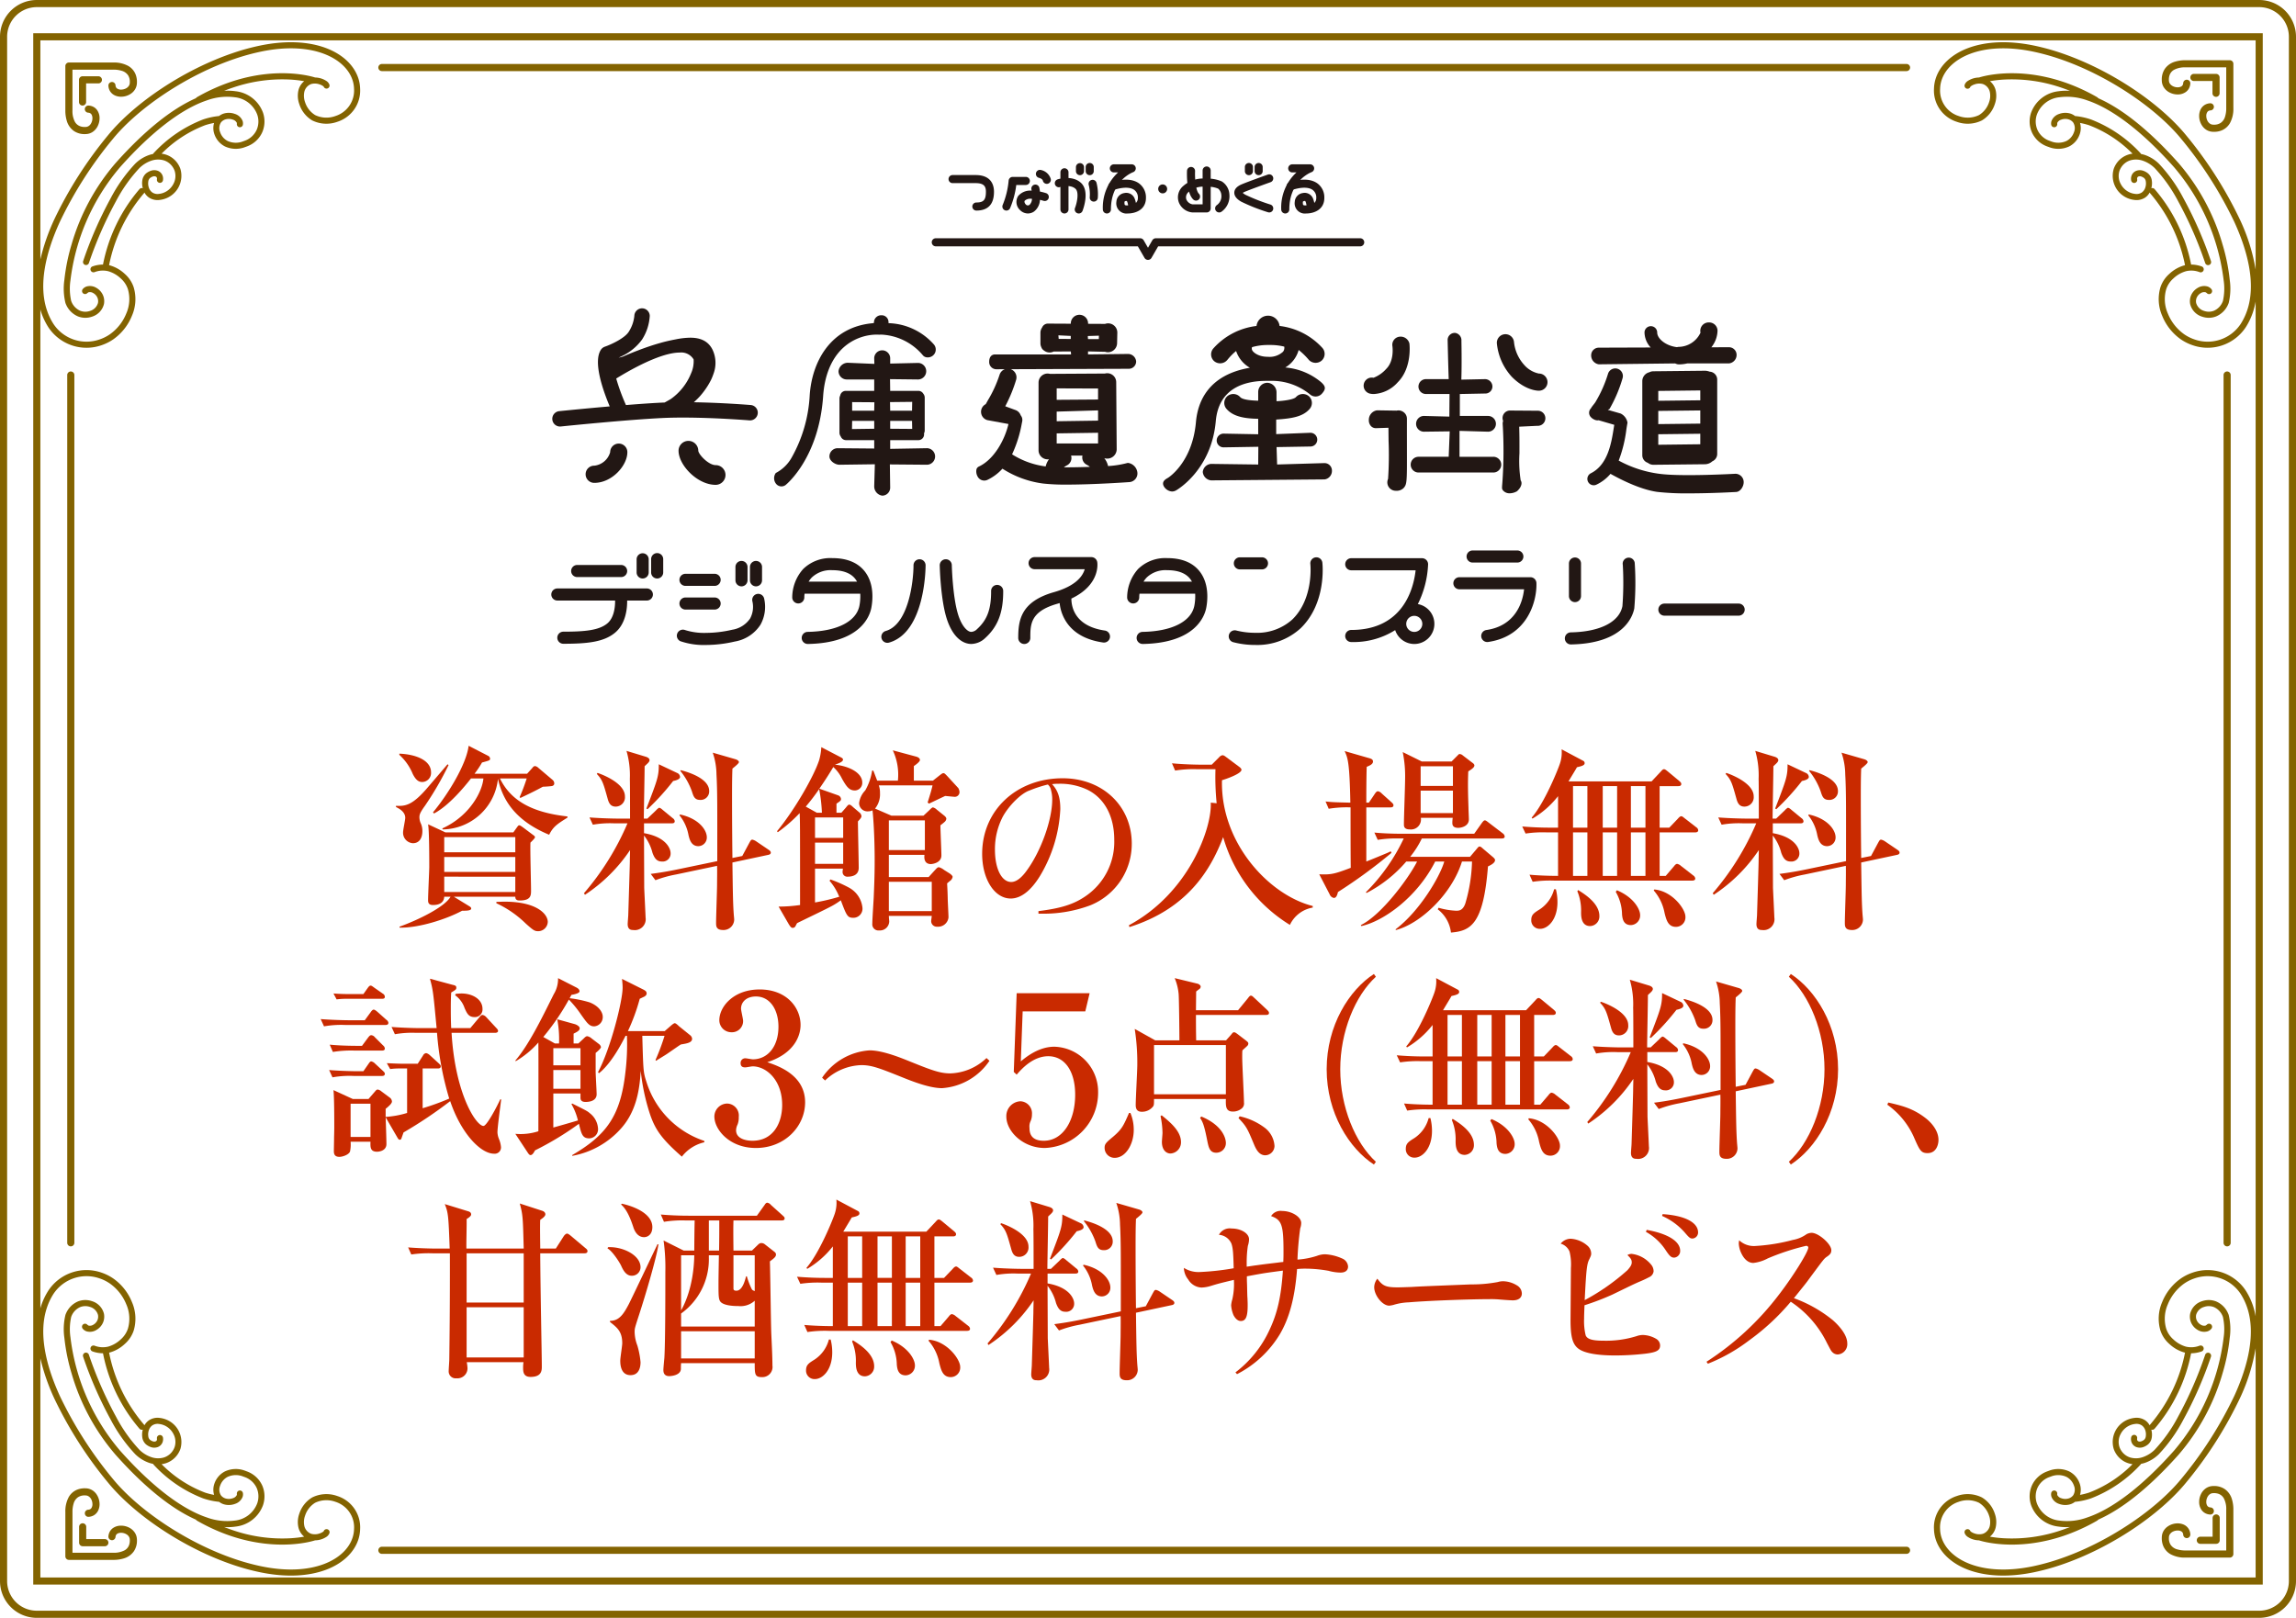 <svg xmlns="http://www.w3.org/2000/svg" viewBox="0 0 466.521 328.771"><defs><style>.cls-1{fill:#221714;}.cls-2{fill:#836300;}.cls-3{fill:#c92a00;}</style></defs><title>アセット 28</title><g id="レイヤー_2" data-name="レイヤー 2"><g id="レイヤー_2-2" data-name="レイヤー 2"><path class="cls-1" d="M114.466,130.823a1.228,1.228,0,0,1,0-2.456c4.362,0,7.219-.272,8.916-1.664,1.394-1.144,1.601-3.334,1.6-4.537l-.001-.127h-11.734a1.227,1.227,0,1,1,0-2.455h18.189a1.227,1.227,0,1,1,0,2.455h-4.004v.127c.004,1.637-.315,4.65-2.493,6.436C122.674,130.46,119.383,130.823,114.466,130.823Z"/><path class="cls-1" d="M117.278,117.268a1.228,1.228,0,0,1,0-2.456h8.929a1.228,1.228,0,0,1,0,2.456Z"/><path class="cls-1" d="M139.282,119.061a1.228,1.228,0,0,1,0-2.456h5.923a1.228,1.228,0,0,1,0,2.456Z"/><path class="cls-1" d="M251.962,115.71a1.228,1.228,0,1,1,0-2.455h4.422a1.228,1.228,0,1,1,0,2.455Z"/><path class="cls-1" d="M139.282,123.873a1.228,1.228,0,0,1,0-2.456h5.923a1.228,1.228,0,0,1,0,2.456Z"/><path class="cls-1" d="M143.443,131.071a14.756,14.756,0,0,1-5.18-.763,1.228,1.228,0,0,1,.92-2.276,12.883,12.883,0,0,0,4.269.581h0a23.872,23.872,0,0,0,5.316-.638,5.399,5.399,0,0,0,3.638-2.273,4.962,4.962,0,0,0,.479-3.474,1.228,1.228,0,0,1,.861-1.507,1.256,1.256,0,0,1,.325-.044,1.23,1.23,0,0,1,1.183.905,7.489,7.489,0,0,1-.74,5.38,7.731,7.731,0,0,1-5.196,3.406A26.348,26.348,0,0,1,143.443,131.071Z"/><path class="cls-1" d="M164.136,130.863a1.228,1.228,0,0,1-.021-2.456c5.954-.104,9.885-2.098,10.515-5.334a10.028,10.028,0,0,0,.167-2.306l-.006-.12H163.482l-.013.113a5.268,5.268,0,0,0-.041.609,1.229,1.229,0,0,1-1.197,1.259h-.001a1.229,1.229,0,0,1-1.257-1.196,8.711,8.711,0,0,1,2.227-5.803,7.904,7.904,0,0,1,5.902-2.213c2.905,0,5.094.869,6.507,2.583,2.117,2.57,1.706,6.132,1.431,7.545-.325,1.671-2.215,7.134-12.882,7.32Zm4.966-14.992a5.554,5.554,0,0,0-4.144,1.473,4.606,4.606,0,0,0-.525.651l-.132.198h9.842l-.12-.194a3.907,3.907,0,0,0-.309-.439C172.79,116.439,171.239,115.87,169.102,115.87Z"/><path class="cls-1" d="M319.164,130.961a1.228,1.228,0,0,1-.021-2.455c5.954-.104,9.884-2.097,10.515-5.333a63.763,63.763,0,0,0,.077-8.388,1.228,1.228,0,1,1,2.421-.408,60.84,60.84,0,0,1-.088,9.265c-.325,1.671-2.215,7.134-12.882,7.319Z"/><path class="cls-1" d="M232.187,130.863a1.228,1.228,0,0,1-.021-2.456c5.954-.104,9.885-2.098,10.515-5.334a10.075,10.075,0,0,0,.167-2.306l-.006-.12H231.532l-.012.113a5.191,5.191,0,0,0-.041.609,1.23,1.23,0,0,1-1.197,1.259h-.001a1.23,1.23,0,0,1-1.258-1.196,8.724,8.724,0,0,1,2.228-5.803,7.901,7.901,0,0,1,5.901-2.213c2.905,0,5.094.869,6.506,2.583,2.117,2.57,1.707,6.132,1.432,7.545-.326,1.671-2.216,7.134-12.882,7.32Zm4.966-14.992a5.554,5.554,0,0,0-4.144,1.473,4.696,4.696,0,0,0-.525.651l-.132.198h9.842l-.12-.194a3.967,3.967,0,0,0-.31-.439C240.841,116.439,239.29,115.87,237.153,115.87Z"/><path class="cls-1" d="M197.367,130.862a3.471,3.471,0,0,1-.924-.126c-1.796-.494-3.267-2.347-4.142-5.214-1.197-3.934-1.353-10.344-1.359-10.615a1.227,1.227,0,0,1,1.2-1.255l.046-.001a1.211,1.211,0,0,1,1.208,1.201c.002.063.15,6.325,1.255,9.954.709,2.328,1.759,3.374,2.443,3.562a.976.976,0,0,0,.276.04,1.808,1.808,0,0,0,1.159-.565c2.065-1.878,2.866-4.041,2.854-7.715a1.228,1.228,0,1,1,2.455-.009c.015,4.344-1.079,7.198-3.656,9.541A4.206,4.206,0,0,1,197.367,130.862Z"/><path class="cls-1" d="M180.306,130.633a1.232,1.232,0,0,1-1.181-.893,1.228,1.228,0,0,1,.846-1.517c4.629-1.313,5.644-10.077,5.644-13.343a1.228,1.228,0,0,1,2.456,0c0,.555-.085,13.622-7.429,15.706A1.212,1.212,0,0,1,180.306,130.633Z"/><path class="cls-1" d="M302.191,130.472a1.234,1.234,0,0,1-1.213-1.052,1.229,1.229,0,0,1,1.039-1.391c6.139-.889,7.389-5.984,7.641-8.134l.017-.142H296.569a1.228,1.228,0,1,1,0-2.455h14.388a1.223,1.223,0,0,1,1.227,1.186c.124,3.633-1.768,10.81-9.814,11.976A1.293,1.293,0,0,1,302.191,130.472Z"/><path class="cls-1" d="M208.121,130.869a1.229,1.229,0,0,1-1.228-1.227c0-3.662.561-7.398,7.266-9.308,4.288-1.222,5.735-3.12,6.194-4.498l.055-.167H210.219a1.228,1.228,0,1,1,0-2.456h11.521a1.222,1.222,0,0,1,1.212,1.033c.03.185.663,4.556-5.188,7.359l-.073.035.001.081c.019,1.636.719,5.537,6.797,6.416a1.226,1.226,0,0,1,1.04,1.39,1.228,1.228,0,0,1-1.39,1.04c-3.256-.471-5.681-1.747-7.207-3.793a8.518,8.518,0,0,1-1.607-4.073l-.018-.149-.271.084c-.067.021-.133.041-.203.061-5.483,1.561-5.483,4.177-5.483,6.946A1.229,1.229,0,0,1,208.121,130.869Z"/><path class="cls-1" d="M287.365,130.869a4.107,4.107,0,0,1-3.831-2.672l-.055-.149-.133.087a15.857,15.857,0,0,1-8.786,2.338,1.228,1.228,0,1,1,0-2.456c10.518,0,12.639-8.38,13.061-11.983l.017-.142h-13.079a1.227,1.227,0,1,1,0-2.455h14.386a1.229,1.229,0,0,1,1.228,1.227,19.911,19.911,0,0,1-2.011,7.947l-.073.146.159.035a4.087,4.087,0,0,1-.886,8.077Zm0-5.721a1.633,1.633,0,1,0,1.633,1.633A1.635,1.635,0,0,0,287.365,125.148Z"/><path class="cls-1" d="M255.074,131.066a17.569,17.569,0,0,1-4.522-.569,1.228,1.228,0,1,1,.681-2.36,15.736,15.736,0,0,0,3.821.459,10.678,10.678,0,0,0,7.522-2.698c4.398-4.273,3.681-11.211,3.673-11.28a1.229,1.229,0,0,1,1.083-1.357,1.116,1.116,0,0,1,.14-.009,1.225,1.225,0,0,1,1.217,1.091c.038.333.858,8.206-4.402,13.317A13.036,13.036,0,0,1,255.074,131.066Z"/><path class="cls-1" d="M320.018,122.361a1.229,1.229,0,0,1-1.228-1.227v-6.652a1.228,1.228,0,0,1,2.455,0v6.652A1.229,1.229,0,0,1,320.018,122.361Z"/><path class="cls-1" d="M338.187,125.113a1.228,1.228,0,0,1,0-2.456h15.087a1.228,1.228,0,1,1,0,2.456Z"/><path class="cls-1" d="M299.219,114.32a1.228,1.228,0,1,1,0-2.456h9.089a1.228,1.228,0,1,1,0,2.456h-9.089Z"/><path class="cls-1" d="M130.581,117.56a1.229,1.229,0,0,1-1.228-1.227v-2.709a1.228,1.228,0,0,1,2.455,0v2.709A1.229,1.229,0,0,1,130.581,117.56Z"/><path class="cls-1" d="M133.529,117.56a1.229,1.229,0,0,1-1.228-1.227v-2.709a1.228,1.228,0,0,1,2.456,0v2.709A1.229,1.229,0,0,1,133.529,117.56Z"/><path class="cls-1" d="M150.662,119.155a1.229,1.229,0,0,1-1.228-1.228v-2.709a1.228,1.228,0,0,1,2.456,0v2.709A1.229,1.229,0,0,1,150.662,119.155Z"/><path class="cls-1" d="M153.611,119.155a1.23,1.23,0,0,1-1.228-1.228v-2.709a1.228,1.228,0,0,1,2.456,0v2.709A1.229,1.229,0,0,1,153.611,119.155Z"/><path class="cls-1" d="M188.36,91.082l-7.484.132V89.445l5.729.001a1.16,1.16,0,0,0,1.159-1.161,1.115,1.115,0,0,0-.021-.212,1.272,1.272,0,0,0,.15-.591V80.811a1.273,1.273,0,0,0-.291-.806,1.151,1.151,0,0,0-.997-.577h-5.729l-.033-2.379,5.729.066a1.682,1.682,0,0,0,0-3.362l-5.697.131V72.814a1.623,1.623,0,0,0-3.246,0l.032,1.134-5.428-.229a1.913,1.913,0,0,0-1.852,1.714,1.674,1.674,0,0,0,1.623,1.681h5.625v2.314h-5.772a1.157,1.157,0,0,0-1.139.965,1.283,1.283,0,0,0-.148.588v6.945a1.273,1.273,0,0,0,.26.767,1.154,1.154,0,0,0,1.081.752h5.719v1.703l-7.476-.065a1.672,1.672,0,0,0-1.622,1.68c0,.896,1.151,1.68,2.047,1.68l7.181-.098-.13,4.461a1.899,1.899,0,0,0,1.623,1.916,1.623,1.623,0,0,0,1.623-1.622l-.066-4.723,7.55.065a1.681,1.681,0,0,0,0-3.361Zm-3.012-3.922-4.472-.034V85.523H185.316Zm0-5.496-.032,1.796h-4.44l-.033-1.747Zm-7.718,1.796h-4.485V81.714l4.517.033Zm-4.516,3.731.032-1.668h4.485v1.604Z"/><path class="cls-1" d="M145.41,94.52c-1.423,0-3.439-2.117-3.528-2.919a2.003,2.003,0,1,0-4.007-.006c0,2.898,3.797,6.932,7.534,6.932a2.003,2.003,0,1,0,0-4.007Z"/><path class="cls-1" d="M125.727,90.141a1.748,1.748,0,0,0-1.747,1.747A3.779,3.779,0,0,1,120.779,94.631a1.747,1.747,0,1,0,0,3.493c3.542,0,6.694-3.487,6.694-6.237A1.749,1.749,0,0,0,125.727,90.141Z"/><path class="cls-1" d="M134.675,84.943c1.202-.057,2.561-.086,4.04-.086,6.577,0,13.506.565,13.567.57.039.003.079.005.119.005a1.577,1.577,0,0,0,1.568-1.438,1.563,1.563,0,0,0-1.431-1.687c-.225-.018-5.556-.456-11.411-.559l-.144-.002.106-.098c.458-.422.815-.778,1.124-1.121a16.022,16.022,0,0,0,1.592-2.133c.246-.396.471-.798.669-1.194a10.715,10.715,0,0,0,.506-1.259,6.275,6.275,0,0,0-.174-4.819c-.804-1.68-2.29-2.496-4.543-2.496a15.467,15.467,0,0,0-2.907.326c-1.204.228-2.219.462-3.102.715-1.522.427-2.995.92-4.638,1.552-1.216.457-2.2.877-3.026,1.234a2.561,2.561,0,0,1-.411.121l-.485.114.446-.222a10.678,10.678,0,0,0,4.32-3.466,9.983,9.983,0,0,0,1.563-4.789,1.566,1.566,0,0,0-1.546-1.555l-.034-.001a1.573,1.573,0,0,0-1.551,1.537,7.329,7.329,0,0,1-1.116,3.196c-.761,1.266-3.397,2.551-4.881,3.064a1.58,1.58,0,0,0-.793.615c-1.63,2.457.402,8.225,1.757,11.445l.03.073-.078.007c-4.756.414-8.964.837-10.14.957l-.044.005a1.565,1.565,0,0,0,.158,3.122,1.212,1.212,0,0,0,.162-.009l.017-.001C115.338,86.525,127.607,85.281,134.675,84.943Zm-9.429-8.048c.049-.029.113-.068.211-.127,5.421-3.303,9.911-5.123,12.641-5.123a2.924,2.924,0,0,1,2.83,1.384l.006.021a5.922,5.922,0,0,1-.513,2.807A11.728,11.728,0,0,1,136.33,81.063c-.175.118-.657.387-1.269.725l-.026.007c-.178.007-.345.014-.51.021-1.892.09-4.348.255-7.3.492l-.04.003-.016-.038a40.838,40.838,0,0,1-1.948-5.313l-.013-.043Z"/><path class="cls-1" d="M346.399,75.34h-.006l-10.459.109a1.773,1.773,0,0,0-.802.2,1.859,1.859,0,0,0-1.436,1.832V92.513a1.618,1.618,0,0,0,1.124,1.537,1.786,1.786,0,0,0,1.12.401h.005l10.46-.109a2.254,2.254,0,0,0,1.523-.601,1.623,1.623,0,0,0,.989-1.495V77.143a1.617,1.617,0,0,0-1.535-1.614A2.754,2.754,0,0,0,346.399,75.34Zm-9.456,8.165,8.535-.099v2.679l-8.535.1Zm0-2.06V79.443l8.535-.101v2.003Zm0,6.8,8.535-.101V90.281l-8.535.101Z"/><path class="cls-1" d="M324.852,74.035h.006l15.52-.183a1.677,1.677,0,0,0,.781.198,7.537,7.537,0,0,0,1.703-.206l8.451.005a1.727,1.727,0,0,0,1.542-1.747,1.546,1.546,0,0,0-1.546-1.539h-.005l-3.579.011a5.591,5.591,0,0,0,1.257-3.35,1.701,1.701,0,0,0-1.701-1.701h-.101a1.7,1.7,0,0,0-1.7,1.701,1.679,1.679,0,0,0,.042.378,4.973,4.973,0,0,1-4.361,2.886,1.717,1.717,0,0,0-.421.059c-2.28-.266-4.017-1.735-4.017-2.973a1.288,1.288,0,1,0-2.577,0,4.618,4.618,0,0,0,1.257,3.041l-10.555.036A1.543,1.543,0,0,0,323.307,72.2,1.825,1.825,0,0,0,324.852,74.035Z"/><path class="cls-1" d="M352.584,96.278c-.109.007-10.899.611-15.374.011a23.536,23.536,0,0,1-8.309-2.691,26.808,26.808,0,0,0,1.56-6.344c.079-.502.152-.96.228-1.356a2.536,2.536,0,0,0-1.394-1.863l-2.59-.741c.036-.066.302-.135.338-.199a28.289,28.289,0,0,0,2.647-6.246,1.545,1.545,0,1,0-2.965-.873,25.507,25.507,0,0,1-2.49,5.63c-.239.433-.72.894-.982,1.383a1.271,1.271,0,0,0-.307.506,1.287,1.287,0,0,0,.367,1.338,1.964,1.964,0,0,0,.585.41,1.527,1.527,0,0,0,.726.183,1.448,1.448,0,0,0,.193-.026l3.182.929c-.027.172-.055.34-.083.524-.493,3.121-1.183,7.589-4.688,9.33a1.288,1.288,0,0,0,1.145,2.307,8.499,8.499,0,0,0,2.861-2.198c1.216.673,5.712,3.16,9.545,3.674a53.605,53.605,0,0,0,6.4.293c4.566,0,9.29-.265,9.59-.282.894-.051,1.577-1.193,1.527-2.088A1.691,1.691,0,0,0,352.584,96.278Z"/><path class="cls-1" d="M313.619,83.983a1.527,1.527,0,0,0-1.057-.515l-5.628-.041c-.035-.002-.065-.002-.095-.002a1.526,1.526,0,0,0-1.427,2.098l.007.019-.006.02a1.652,1.652,0,0,0-.085.585,89.641,89.641,0,0,1-.077,12.092c-.08.942-.097,1.138.143,1.417a1.692,1.692,0,0,0,1.287.591,3.091,3.091,0,0,0,1.539-.406c.691-.592,1.224-1.541.763-2.229a25.746,25.746,0,0,1-.248-5.484c.005-1.66.012-3.54-.048-5.361l-.001-.057,3.681-.177c.039.002.07.004.101.004a1.537,1.537,0,0,0,1.15-2.554Z"/><path class="cls-1" d="M312.696,75.909l-.043.001V75.904a5.408,5.408,0,0,1-2.97-1.766,8.178,8.178,0,0,1-2.056-4.627,1.746,1.746,0,0,0-3.484.223,11.687,11.687,0,0,0,3.072,6.873c2.504,2.506,4.763,2.77,5.394,2.792l.023.001.083.001.011-.001.041-.005a1.732,1.732,0,0,0,1.666-1.776A1.754,1.754,0,0,0,312.696,75.909Z"/><path class="cls-1" d="M303.434,92.825h-6.876V87.559l5.798.168a1.6,1.6,0,0,0-.004-3.2h-5.729V80.07l5.106-.101a1.433,1.433,0,0,0,1.514-1.413,1.512,1.512,0,0,0-1.511-1.51l-4.806.101.005-.152c.11-3.202.014-7.701.013-7.746a1.503,1.503,0,0,0-1.303-1.602,1.458,1.458,0,0,0-1.499,1.37c.001.043.101,4.675.213,7.88l.005.149h-4.672a1.511,1.511,0,0,0,0,3.021H294.528l-.035,4.594-5.163-.135a1.6,1.6,0,0,0,.005,3.2l5.231-.068-.208,5.166h-6.123a1.599,1.599,0,1,0,0,3.198h15.198a1.599,1.599,0,1,0,0-3.198Z"/><path class="cls-1" d="M278.268,79.984h.066l.021.007c.012.003.024.005.042.007a3.396,3.396,0,0,0,.746.074,6.983,6.983,0,0,0,4.867-2.388c2.972-2.973,2.376-7.828,2.369-7.875a1.834,1.834,0,0,0-1.816-1.399,1.635,1.635,0,0,0-.258.02,1.657,1.657,0,0,0-1.388,1.877c.018.121.431,2.973-1.243,4.649a6.645,6.645,0,0,1-2.594,1.812,1.668,1.668,0,0,0-.357-.039,1.65,1.65,0,0,0-.453,3.236Z"/><path class="cls-1" d="M285.87,85.083a1.641,1.641,0,0,0-.488-1.17,1.763,1.763,0,0,0-1.242-.513,1.563,1.563,0,0,0-.359.047L279.81,83.384h-.018a1.957,1.957,0,0,0-1.661,1.95,1.763,1.763,0,0,0,.45,1.271,1.357,1.357,0,0,0,.98.408l2.555-.085c.007.895.016,1.794.026,2.668a71.748,71.748,0,0,1-.101,7.723,1.708,1.708,0,0,0,1.552,2.413,2.03,2.03,0,0,0,1.587-.535c.708-.785.707-1.187.693-7.911C285.87,89.644,285.865,87.6,285.87,85.083Z"/><path class="cls-1" d="M257.321,77.397h.683a12.307,12.307,0,0,1,8.186,2.764,1.727,1.727,0,0,0,2.372-.121c.872-.968.844-1.499-.122-2.372a12.995,12.995,0,0,0-7.287-2.99,5.968,5.968,0,0,0,2.72-3.555,13.858,13.858,0,0,1,2.07,2.017,1.892,1.892,0,0,0,2.595.147,1.84,1.84,0,0,0,.147-2.594,13.979,13.979,0,0,0-8.69-4.454,2.357,2.357,0,0,0-4.683.002A13.956,13.956,0,0,0,246.538,70.807a1.836,1.836,0,0,0,.174,2.591,1.889,1.889,0,0,0,2.594-.175l.152-.176a12.245,12.245,0,0,1,1.705-1.718,6.167,6.167,0,0,0,2.802,3.403c-8.354,1.44-10.588,6.756-10.965,11.052-.727,8.233-5.627,11.287-5.673,11.314-.519.294-1.385.785-.828,1.768a2.11,2.11,0,0,0,1.625,1.015,1.668,1.668,0,0,0,.828-.22c.293-.166,7.206-4.191,8.08-14.072C247.631,78.818,252.958,77.397,257.321,77.397Zm-2.913-6.854a11.588,11.588,0,0,1,3.142-.435h.682a11.57,11.57,0,0,1,2.715.331,1.351,1.351,0,0,1-.076.745c-.016.026-.033.059-.053.097a1.049,1.049,0,0,1-.124.199,4.036,4.036,0,0,1-3.089,1.026c-2.133,0-3.05-1.071-3.142-1.283A.738.738,0,0,1,254.409,70.543Z"/><path class="cls-1" d="M269.115,94.108l-9.618.285-.113-3.537,6.888-.117a1.396,1.396,0,1,0-.029-2.792h-.002l-6.932.273V85.263c3.099-.219,5.407-.535,6.813-2.182a1.836,1.836,0,0,0-.204-2.589,1.889,1.889,0,0,0-2.591.203c-.413.484-2.465.784-3.953.837V79.748a1.937,1.937,0,0,0-1.861-1.959,1.864,1.864,0,0,0-1.862,1.861v1.78c-1.025-.027-3.14-.13-3.658-.735a1.888,1.888,0,0,0-2.589-.204,1.835,1.835,0,0,0-.204,2.589c1.473,1.725,4.071,1.973,6.451,2.028V88.25l-7.046-.133a1.396,1.396,0,1,0,.024,2.793l7.052-.118-.028,3.606-9.555-.127a1.816,1.816,0,0,0-1.708,1.642,1.878,1.878,0,0,0,1.708,1.708h.001l23.055-.196a1.744,1.744,0,0,0,1.48-1.807A1.514,1.514,0,0,0,269.115,94.108Z"/><path class="cls-1" d="M229.224,94.071c-.03,0-.06.001-.093.004-.007.001-.046.008-.113.025a19.942,19.942,0,0,1-3.874.61c-.011-.053-.022-.105-.035-.158a3.956,3.956,0,0,0-.731-1.448,1.838,1.838,0,0,0,.579.094,1.919,1.919,0,0,0,1.941-1.844l-.097-13.663a1.82,1.82,0,0,0-2.293-1.782l-11.165.066V75.978a1.789,1.789,0,0,0-.479-.066,1.845,1.845,0,0,0-1.843,1.845V91.502a1.845,1.845,0,0,0,1.843,1.843,1.813,1.813,0,0,0,.283-.023,3.924,3.924,0,0,0-.65,1.349c-.009.038-.018.076-.026.115l-.042-.005a16.737,16.737,0,0,1-6.786-2.452,25.398,25.398,0,0,0,1.985-6.334l.072-.352a1.474,1.474,0,0,0-.307-1.241,1.754,1.754,0,0,0-1.147-1.104l-1.991-.738a29.838,29.838,0,0,0,2.205-5.356,1.75,1.75,0,0,0-1.097-2.175l24.001-.087a1.49,1.49,0,0,0,1.489-1.49,1.659,1.659,0,0,0-1.655-1.523l-8.129.096c.004-.052.005-.102.005-.142l.001-.472,3.479.08a1.821,1.821,0,0,0,.507.094l.057.002a1.873,1.873,0,0,0,1.861-1.822l.048-2.147a1.866,1.866,0,0,0-1.819-1.904l-.054-.001a1.822,1.822,0,0,0-.615.108l-3.452-.018.001-.069a1.758,1.758,0,1,0-3.516-.008v.058l-4.642-.024a1.276,1.276,0,0,0-1.188.801,1.854,1.854,0,0,0-.337,1.062v2.148a1.788,1.788,0,0,0,.182.785,1.259,1.259,0,0,0,.528.667,1.829,1.829,0,0,0,1.973.21l3.489-.012.046.518c0,.03,0,.059.003.087h-15.438c-.749,0-1.196.557-1.196,1.49a1.46,1.46,0,0,0,1.424,1.522h.001l1.758-.007a1.752,1.752,0,0,0-1.074,1.127,25.161,25.161,0,0,1-2.378,5.196l-.428.772a1.753,1.753,0,0,0,.319,3.249l4.293.791c-.738,3.185-2.895,7.18-5.989,8.633a.928.928,0,0,0-.501.538,2.109,2.109,0,0,0,.21,1.475,1.522,1.522,0,0,0,1.981.717,9.772,9.772,0,0,0,3.076-2.285,20.086,20.086,0,0,0,8.305,3.022,41.5,41.5,0,0,0,4.816.213c5.545,0,12.607-.505,12.676-.51a1.76,1.76,0,0,0,1.629-1.878A2.23,2.23,0,0,0,229.224,94.071Zm-8.195-25.786,2.255-.071-.013.699-2.204-.012Zm-3.464-.019-.001.616-2.451-.014-.062-.726Zm-2.858,17.338V83.645l8.407-.249V85.48Zm0-4.354V78.922l8.407.031V81.189Zm8.407,6.694v2.177h-8.407V88.069Zm-6.309,6.615a1.673,1.673,0,0,0,.825-1.973h2.315a1.657,1.657,0,0,0,.857,1.853,3.416,3.416,0,0,1,.657.434c-2.022.073-3.769.104-5.28.093A3.535,3.535,0,0,1,216.805,94.56Z"/><path class="cls-1" d="M167.255,80.474c.277-4.076,1.601-7.386,3.83-9.573a10.242,10.242,0,0,1,7.227-2.906h.091a1.433,1.433,0,0,0,.448.004l.149-.004a11.71,11.71,0,0,1,8.543,4.236,1.209,1.209,0,0,0,.943.394,1.594,1.594,0,0,0,1.269-2.625,12.79,12.79,0,0,0-9.013-4.322l-.211-.018v-.212a1.374,1.374,0,0,0-1.424-1.381,1.46,1.46,0,0,0-1.523,1.327v.211l-.211.072c-8.794.772-12.403,8.055-12.848,14.613a28.769,28.769,0,0,1-3.579,12.529,7.855,7.855,0,0,1-3.31,3.298,1.817,1.817,0,0,0,.079,2.231,1.399,1.399,0,0,0,1.922.204C159.915,98.329,166.409,92.936,167.255,80.474Z"/><path class="cls-1" d="M198.386,42.791a.82.82,0,1,1,0-1.641c1.469,0,1.941-.529,1.941-2.177,0-1.056-.355-1.759-2.086-1.759h-4.687a.82.82,0,0,1,0-1.641h4.687c3.243,0,3.726,2.13,3.726,3.4C201.967,41.506,200.763,42.791,198.386,42.791Z"/><path class="cls-1" d="M204.489,42.791a.811.811,0,0,1-.334-.072.819.819,0,0,1-.414-1.083,16.945,16.945,0,0,0,1.202-4.925.821.821,0,0,1,.818-.762H208.437a.82.82,0,1,1,0,1.641h-1.94a17.806,17.806,0,0,1-1.259,4.716A.821.821,0,0,1,204.489,42.791Z"/><path class="cls-1" d="M208.856,43.38a2.259,2.259,0,0,1-1.619-.711,2.229,2.229,0,0,1-.35-2.843A3.197,3.197,0,0,1,209.622,38.745c-.015-.093-.032-.183-.05-.267a.821.821,0,0,1,1.605-.343c.021.096.08.389.123.793a11.386,11.386,0,0,1,1.239.318.82.82,0,1,1-.503,1.562c-.224-.071-.469-.138-.724-.195a3.181,3.181,0,0,1-1.2,2.368A2.221,2.221,0,0,1,208.856,43.38Zm.693-2.985a1.684,1.684,0,0,0-1.33.39c-.138.192-.009.533.191.737a.55.55,0,0,0,.775.105,1.702,1.702,0,0,0,.498-1.23C209.638,40.395,209.593,40.395,209.549,40.395Z"/><path class="cls-1" d="M212.699,37.36a.822.822,0,0,1-.799-.636c-.093-.404-.765-.58-.771-.581a.82.82,0,1,1,.346-1.604A2.637,2.637,0,0,1,213.499,36.355a.821.821,0,0,1-.614.984A.871.871,0,0,1,212.699,37.36Z"/><path class="cls-1" d="M219.191,43.383a.832.832,0,0,1-.298-.056.821.821,0,0,1-.466-1.063c.373-.964.887-3.189.094-3.905-1.092-.984-3.119-.347-3.139-.34a.821.821,0,0,1-.519-1.557c.12-.039,2.945-.956,4.757.678,1.845,1.663.496,5.309.336,5.719A.821.821,0,0,1,219.191,43.383Z"/><path class="cls-1" d="M216.285,43.383a.82.82,0,0,1-.82-.82V35.013a.82.82,0,0,1,1.641,0v7.549A.82.82,0,0,1,216.285,43.383Z"/><path class="cls-1" d="M222.244,40.969a.767.767,0,0,1-.084-.005.82.82,0,0,1-.733-.899,7.727,7.727,0,0,0-.216-2.505.821.821,0,0,1,1.58-.444,9.427,9.427,0,0,1,.268,3.115A.82.82,0,0,1,222.244,40.969Z"/><path class="cls-1" d="M219.439,35.597a.821.821,0,0,1-.821-.82v-.836a.821.821,0,0,1,1.641,0v.836A.821.821,0,0,1,219.439,35.597Z"/><path class="cls-1" d="M221.419,35.597a.82.82,0,0,1-.82-.82v-.836a.82.82,0,0,1,1.641,0v.836A.821.821,0,0,1,221.419,35.597Z"/><path class="cls-1" d="M253.765,35.597a.821.821,0,0,1-.821-.82v-.836a.82.82,0,0,1,1.641,0v.836A.821.821,0,0,1,253.765,35.597Z"/><path class="cls-1" d="M255.745,35.597a.821.821,0,0,1-.821-.82v-.836a.82.82,0,0,1,1.641,0v.836A.821.821,0,0,1,255.745,35.597Z"/><path class="cls-1" d="M224.907,43.383a.82.82,0,0,1-.82-.82,9.721,9.721,0,0,1,3.097-7.528h-.859a.82.82,0,0,1,0-1.641h3.633a.821.821,0,0,1,.28,1.592c-.181.067-4.51,1.751-4.51,7.577A.82.82,0,0,1,224.907,43.383Z"/><path class="cls-1" d="M229.133,43.383a2.068,2.068,0,0,1-2.298-2.363,1.891,1.891,0,0,1,1.612-1.787,1.826,1.826,0,0,1,2.104,1.125,4.762,4.762,0,0,1,.252.879,1.338,1.338,0,0,0,.4-1.02,1.87,1.87,0,0,0-.719-1.613c-.835-.608-2.327-.608-4.199-.002a.82.82,0,1,1-.504-1.561c3.057-.989,4.77-.417,5.668.237a3.514,3.514,0,0,1,1.394,2.94C232.844,42.554,230.845,43.383,229.133,43.383Zm-.29-2.546a.489.489,0,0,0-.091.01c-.172.032-.276.136-.276.174,0,.702.019.722.657.722.028,0,.057,0,.087-.001a2.908,2.908,0,0,0-.197-.786A.166.166,0,0,0,228.843,40.836Z"/><path class="cls-1" d="M261.151,43.383a.82.82,0,0,1-.82-.82,9.721,9.721,0,0,1,3.097-7.528h-.859a.82.82,0,0,1,0-1.641h3.633a.821.821,0,0,1,.281,1.592c-.182.067-4.51,1.751-4.51,7.577A.821.821,0,0,1,261.151,43.383Z"/><path class="cls-1" d="M265.378,43.383a2.068,2.068,0,0,1-2.298-2.363,1.891,1.891,0,0,1,1.612-1.787,1.825,1.825,0,0,1,2.104,1.125,4.618,4.618,0,0,1,.252.879,1.336,1.336,0,0,0,.401-1.02,1.87,1.87,0,0,0-.719-1.613c-.836-.608-2.326-.608-4.198-.002a.821.821,0,1,1-.506-1.561c3.057-.989,4.77-.417,5.669.237a3.514,3.514,0,0,1,1.394,2.94C269.089,42.554,267.09,43.383,265.378,43.383Zm-.29-2.546a.5.5,0,0,0-.092.01c-.171.032-.275.136-.275.174,0,.702.019.722.657.722.028,0,.056,0,.085-.001a2.851,2.851,0,0,0-.196-.786A.166.166,0,0,0,265.088,40.836Z"/><path class="cls-1" d="M237.15,38.388a.908.908,0,1,1-.909-.908A.908.908,0,0,1,237.15,38.388Z"/><path class="cls-1" d="M247.723,43.172a.82.82,0,0,1-.503-1.469,2.216,2.216,0,0,0,.947-2.025,1.865,1.865,0,0,0-.649-1.343,5.052,5.052,0,0,0-1.518-.37v4.387a.821.821,0,0,1-.821.821h-2.833a3.255,3.255,0,0,1-2.81-2.019,2.989,2.989,0,0,1,.882-3.354,6.133,6.133,0,0,1,3.94-1.525V34.65a.82.82,0,1,1,1.641,0v1.662a7.058,7.058,0,0,1,2.266.562,3.343,3.343,0,0,1,1.535,2.653,3.844,3.844,0,0,1-1.577,3.474A.816.816,0,0,1,247.723,43.172Zm-3.364-5.245a4.495,4.495,0,0,0-2.799,1.05,1.387,1.387,0,0,0-.504,1.56,1.657,1.657,0,0,0,1.29.994h2.013Z"/><path class="cls-1" d="M243.023,40.767a.816.816,0,0,1-.576-.237c-1.377-1.357-1.292-5.084-1.261-5.817a.82.82,0,1,1,1.639.068c-.063,1.523.136,3.951.774,4.581a.821.821,0,0,1-.576,1.405Z"/><path class="cls-1" d="M257.895,43.173a.808.808,0,0,1-.249-.039A37.946,37.946,0,0,1,252.212,40.989c-.367-.214-1.482-.867-1.414-1.911.043-.671.55-1.217,1.508-1.623,1.207-.512,5.145-1.92,5.313-1.979a.82.82,0,1,1,.551,1.545c-.04.015-4.06,1.451-5.223,1.945a2.287,2.287,0,0,0-.433.229,2.698,2.698,0,0,0,.527.378,37.607,37.607,0,0,0,5.102,1.997.821.821,0,0,1-.248,1.603Z"/><path class="cls-1" d="M233.26,52.811a.82.82,0,0,1-.71-.411l-1.352-2.341h-41.056a.82.82,0,0,1,0-1.641H231.672a.82.82,0,0,1,.71.41l.878,1.521.878-1.521a.821.821,0,0,1,.71-.41H276.378a.82.82,0,1,1,0,1.641H235.322l-1.351,2.341A.82.82,0,0,1,233.26,52.811Z"/><path class="cls-2" d="M459.041,0H7.48A7.48,7.48,0,0,0,0,7.48H0V321.291a7.481,7.481,0,0,0,7.48,7.48H459.041a7.481,7.481,0,0,0,7.48-7.48V7.48A7.479,7.479,0,0,0,459.041,0Zm6.032,321.291a6.029,6.029,0,0,1-6.032,6.032H7.48A6.029,6.029,0,0,1,1.448,321.291V7.48h0A6.029,6.029,0,0,1,7.48,1.448H459.041a6.029,6.029,0,0,1,6.032,6.032Z"/><path class="cls-2" d="M6.755,322.014H459.765V6.755H6.755ZM458.318,8.203V54.78a38.797,38.797,0,0,0-3.22-10.216,82.344,82.344,0,0,0-10.966-17.147C438.816,20.947,428.845,14.158,418.685,10.734a46.859,46.859,0,0,0-5.341-1.462c-5.46-1.137-9.997-.79-13.411.481-3.407,1.271-5.709,3.491-6.582,6.09a7.323,7.323,0,0,0-.386,2.169,6.658,6.658,0,0,0,4.637,6.741,6.505,6.505,0,0,0,5.106-.286,6.009,6.009,0,0,0,2.616-3.309,5.01,5.01,0,0,0,.163-2.848,3.422,3.422,0,0,0-1.157-1.811,24.573,24.573,0,0,1,2.709-.322,31.004,31.004,0,0,1,11.818,1.641c.57.191,1.152.407,1.742.641a11.138,11.138,0,0,0-2.354.086,6.7,6.7,0,0,0-5.545,4.344,5.517,5.517,0,0,0,.145,3.974,5.443,5.443,0,0,0,3.132,2.9c.112.044.223.083.332.119a5.236,5.236,0,0,0,4.148-.135,4.374,4.374,0,0,0,2.128-2.497,3.693,3.693,0,0,0,.054-2.264,13.768,13.768,0,0,1,1.844.467,24.845,24.845,0,0,1,8.824,5.776,4.809,4.809,0,0,0-.835.181,4.624,4.624,0,0,0-2.61,2.095,4.27,4.27,0,0,0-.382.835,4.919,4.919,0,0,0,3.179,6.064,4.998,4.998,0,0,0,1.037.228,3.173,3.173,0,0,0,2.231-.522,2.985,2.985,0,0,0,.863-.986l.065.118A32.021,32.021,0,0,1,443.974,53.896l-.109.018a7.414,7.414,0,0,0-3.086,1.748,6.245,6.245,0,0,0-1.803,2.713,8.453,8.453,0,0,0,.357,5.803,10.771,10.771,0,0,0,3.784,4.779,9.583,9.583,0,0,0,2.383,1.192,9.284,9.284,0,0,0,10.809-3.643,13.728,13.728,0,0,0,1.458-3.051,15.302,15.302,0,0,0,.551-2.173V267.489a15.305,15.305,0,0,0-.551-2.175,13.669,13.669,0,0,0-1.458-3.047,9.286,9.286,0,0,0-10.809-3.647,9.643,9.643,0,0,0-2.383,1.192,10.773,10.773,0,0,0-3.784,4.78,8.455,8.455,0,0,0-.357,5.804,6.232,6.232,0,0,0,1.803,2.711,7.425,7.425,0,0,0,3.086,1.75l.109.018a32.026,32.026,0,0,1-7.12,14.657l-.065.117a2.968,2.968,0,0,0-.863-.986,3.167,3.167,0,0,0-2.231-.521,5,5,0,0,0-1.037.227,4.921,4.921,0,0,0-3.179,6.065,4.356,4.356,0,0,0,.382.832,4.623,4.623,0,0,0,2.61,2.096,5.196,5.196,0,0,0,.835.182,24.851,24.851,0,0,1-8.824,5.774,14.022,14.022,0,0,1-1.844.467,3.693,3.693,0,0,0-.054-2.264,4.377,4.377,0,0,0-2.128-2.497,5.257,5.257,0,0,0-4.148-.137c-.108.037-.22.079-.332.123a5.444,5.444,0,0,0-3.132,2.896,5.521,5.521,0,0,0-.145,3.976,6.698,6.698,0,0,0,5.545,4.342,10.743,10.743,0,0,0,2.354.088c-.59.234-1.172.451-1.742.643a30.953,30.953,0,0,1-11.818,1.637,23.718,23.718,0,0,1-2.709-.32,3.421,3.421,0,0,0,1.157-1.809,5.025,5.025,0,0,0-.163-2.853,5.996,5.996,0,0,0-2.616-3.304,6.49,6.49,0,0,0-5.106-.29,6.662,6.662,0,0,0-4.637,6.745,7.355,7.355,0,0,0,.386,2.169c.873,2.597,3.175,4.814,6.582,6.085,3.414,1.273,7.951,1.619,13.411.481a46.969,46.969,0,0,0,5.341-1.46c10.16-3.423,20.13-10.215,25.447-16.682a82.418,82.418,0,0,0,10.966-17.149,38.783,38.783,0,0,0,3.22-10.217v46.579H8.203v-44.523a42.158,42.158,0,0,0,2.835,8.161A82.559,82.559,0,0,0,22.005,301.355c5.315,6.467,15.288,13.258,25.45,16.68a46.33,46.33,0,0,0,5.339,1.462c5.46,1.138,9.995.792,13.411-.481,3.406-1.271,5.708-3.488,6.582-6.085a7.363,7.363,0,0,0,.385-2.169,6.662,6.662,0,0,0-4.633-6.745,6.494,6.494,0,0,0-5.109.29,5.987,5.987,0,0,0-2.616,3.304,5.029,5.029,0,0,0-.164,2.853,3.451,3.451,0,0,0,1.16,1.809,23.71,23.71,0,0,1-2.712.32,30.916,30.916,0,0,1-11.816-1.639c-.57-.191-1.152-.407-1.741-.641a10.742,10.742,0,0,0,2.353-.088,6.694,6.694,0,0,0,5.544-4.342,5.518,5.518,0,0,0-.143-3.976,5.443,5.443,0,0,0-3.134-2.896c-.109-.044-.22-.086-.332-.123a5.243,5.243,0,0,0-4.145.137,4.381,4.381,0,0,0-2.129,2.497,3.733,3.733,0,0,0-.056,2.264,13.983,13.983,0,0,1-1.841-.467,24.854,24.854,0,0,1-8.825-5.774,5.196,5.196,0,0,0,.834-.182,4.687,4.687,0,0,0,2.993-2.928,4.921,4.921,0,0,0-3.182-6.065,4.979,4.979,0,0,0-1.034-.227,3.162,3.162,0,0,0-2.23.521,2.994,2.994,0,0,0-.866.986l-.064-.117a32.014,32.014,0,0,1-7.118-14.657l.109-.018a7.415,7.415,0,0,0,3.085-1.75,6.229,6.229,0,0,0,1.804-2.711,8.449,8.449,0,0,0-.358-5.804,10.757,10.757,0,0,0-3.784-4.78,9.652,9.652,0,0,0-2.381-1.192A9.289,9.289,0,0,0,9.828,262.267a13.657,13.657,0,0,0-1.458,3.047c-.064.186-.111.377-.167.568V62.888c.056.191.103.381.167.568a13.715,13.715,0,0,0,1.458,3.051,9.286,9.286,0,0,0,10.811,3.643,9.591,9.591,0,0,0,2.381-1.192,10.755,10.755,0,0,0,3.784-4.779,8.449,8.449,0,0,0,.358-5.803,6.241,6.241,0,0,0-1.804-2.713,7.404,7.404,0,0,0-3.085-1.748l-.109-.018a32.009,32.009,0,0,1,7.118-14.656l.064-.118a3.011,3.011,0,0,0,.866.986,3.181,3.181,0,0,0,2.23.522,5.085,5.085,0,0,0,1.034-.228,4.92,4.92,0,0,0,3.182-6.064,4.497,4.497,0,0,0-.383-.835,4.614,4.614,0,0,0-2.61-2.095,4.809,4.809,0,0,0-.834-.181,24.848,24.848,0,0,1,8.825-5.776,13.73,13.73,0,0,1,1.841-.467,3.733,3.733,0,0,0,.056,2.264,4.378,4.378,0,0,0,2.129,2.497,5.23,5.23,0,0,0,4.145.135c.111-.035.223-.075.332-.119a5.442,5.442,0,0,0,3.134-2.9,5.514,5.514,0,0,0,.143-3.974,6.696,6.696,0,0,0-5.544-4.344A11.249,11.249,0,0,0,45.54,18.456c.59-.233,1.172-.449,1.741-.639a31.001,31.001,0,0,1,11.816-1.641,24.562,24.562,0,0,1,2.712.322,3.456,3.456,0,0,0-1.16,1.809,5.022,5.022,0,0,0,.164,2.851,5.999,5.999,0,0,0,2.616,3.309,6.509,6.509,0,0,0,5.109.286,6.657,6.657,0,0,0,4.633-6.741,7.331,7.331,0,0,0-.385-2.169c-.874-2.599-3.176-4.819-6.582-6.09-3.416-1.271-7.951-1.617-13.411-.481a46.656,46.656,0,0,0-5.339,1.462C37.293,14.158,27.32,20.947,22.005,27.418A82.485,82.485,0,0,0,11.038,44.564a42.262,42.262,0,0,0-2.835,8.162V8.203ZM447.36,54.144l-.104-.035a6.501,6.501,0,0,0-2.045-.346,33.305,33.305,0,0,0-7.421-15.333.615.615,0,0,0-.664-.179,3.851,3.851,0,0,0,.103-1.53,2.307,2.307,0,0,0-.761-1.471,3.192,3.192,0,0,0-.965-.542,2.068,2.068,0,0,0-1.476.024,1.661,1.661,0,0,0-.935,1.005,1.853,1.853,0,0,0-.06.93.618.618,0,1,0,1.215-.226.631.631,0,0,1,.017-.31.424.424,0,0,1,.248-.262.833.833,0,0,1,.597.012,1.919,1.919,0,0,1,.587.336,1.131,1.131,0,0,1,.314.696,2.617,2.617,0,0,1-.109,1.204,1.965,1.965,0,0,1-.691.985,1.918,1.918,0,0,1-1.38.298,3.651,3.651,0,0,1-.776-.169,3.808,3.808,0,0,1-2.138-1.833,3.391,3.391,0,0,1-.264-2.666,2.989,2.989,0,0,1,.275-.596,3.377,3.377,0,0,1,1.917-1.549,4.216,4.216,0,0,1,2.598.087,6.412,6.412,0,0,1,2.358,1.472,30.717,30.717,0,0,1,4.802,6.803,79.217,79.217,0,0,1,5.473,12.517.618.618,0,0,0,1.169-.405A80.136,80.136,0,0,0,443.681,40.348a31.704,31.704,0,0,0-5.025-7.091,7.615,7.615,0,0,0-2.82-1.756,6.414,6.414,0,0,0-.797-.207.682.682,0,0,0-.08-.13,26.797,26.797,0,0,0-10.083-6.885,14.392,14.392,0,0,0-3.194-.695l-.043.004a3.181,3.181,0,0,0-.88-.484,3.569,3.569,0,0,0-2.35.047,2.464,2.464,0,0,0-1.561,1.418,1.596,1.596,0,0,0-.06.8.619.619,0,0,0,1.217-.224l.014-.183a1.294,1.294,0,0,1,.815-.651,2.365,2.365,0,0,1,1.529-.035,1.908,1.908,0,0,1,.86.585,2.126,2.126,0,0,1,.188,1.994,3.136,3.136,0,0,1-1.522,1.79,3.999,3.999,0,0,1-3.186.063l-.284-.103a4.207,4.207,0,0,1-2.443-2.239,4.275,4.275,0,0,1-.103-3.084,5.455,5.455,0,0,1,4.568-3.518,11.92,11.92,0,0,1,5.677.64c5.067,1.696,11.176,6.314,17.621,13.568a43.452,43.452,0,0,1,10.086,23.02,11.503,11.503,0,0,1-.153,4.176l-.087.218a3.369,3.369,0,0,1-1.753,1.768,2.868,2.868,0,0,1-1.964.035,2.35,2.35,0,0,1-1.635-1.621,1.867,1.867,0,0,1,.058-.941,1.964,1.964,0,0,1,.87-1.05,1.292,1.292,0,0,1,.995-.186l.229.155a.617.617,0,1,0,.953-.785,1.705,1.705,0,0,0-.788-.542,2.491,2.491,0,0,0-2.01.29,3.205,3.205,0,0,0-1.421,1.723,3.12,3.12,0,0,0-.103,1.558,3.561,3.561,0,0,0,2.458,2.57,4.09,4.09,0,0,0,2.814-.059,4.605,4.605,0,0,0,2.411-2.372,3.025,3.025,0,0,0,.147-.369,12.389,12.389,0,0,0,.21-4.687,38.836,38.836,0,0,0-1.449-7.162,43.947,43.947,0,0,0-8.941-16.559c-5.821-6.537-11.371-11.006-16.336-13.199a.624.624,0,0,0-.203-.198,38.409,38.409,0,0,0-6.874-3.11c-9.629-3.234-16.645-1.057-17.138-.896a4.477,4.477,0,0,0-.696.07,4.342,4.342,0,0,0-1.548.604,1.559,1.559,0,0,0-.657.766l-.014.041a.614.614,0,0,0,1.169.378l.001.004.024-.028.165-.131a2.77,2.77,0,0,1,.666-.31,2.822,2.822,0,0,1,1.673-.065l.179.071a2.224,2.224,0,0,1,1.222,1.478,3.792,3.792,0,0,1-.141,2.139,4.79,4.79,0,0,1-2.042,2.618,5.275,5.275,0,0,1-4.116.199,5.425,5.425,0,0,1-3.791-5.538,6.016,6.016,0,0,1,.32-1.807c.727-2.167,2.697-4.147,5.843-5.323s7.449-1.53,12.727-.429a45.71,45.71,0,0,1,5.198,1.422c9.922,3.328,19.784,10.066,24.885,16.295a81.237,81.237,0,0,1,10.798,16.878c2.896,6.32,4.372,12.819,2.622,17.983a12.438,12.438,0,0,1-1.327,2.775,8.051,8.051,0,0,1-9.375,3.14,8.432,8.432,0,0,1-2.077-1.037,9.56,9.56,0,0,1-3.34-4.227,7.231,7.231,0,0,1-.329-4.946,5.005,5.005,0,0,1,1.448-2.179,6.225,6.225,0,0,1,2.568-1.476,4.66,4.66,0,0,1,2.699.167l.082.03a.619.619,0,0,0,.416-1.166Zm-48.164,257.401.014.04a1.568,1.568,0,0,0,.657.764,4.252,4.252,0,0,0,1.548.604,4.694,4.694,0,0,0,.696.07c.493.163,7.509,2.339,17.138-.894a38.615,38.615,0,0,0,6.874-3.112.642.642,0,0,0,.203-.197c4.965-2.197,10.516-6.664,16.336-13.201a43.932,43.932,0,0,0,8.941-16.561,38.782,38.782,0,0,0,1.449-7.162,12.399,12.399,0,0,0-.21-4.687,2.927,2.927,0,0,0-.147-.365,4.614,4.614,0,0,0-2.411-2.376,4.109,4.109,0,0,0-2.814-.056,3.556,3.556,0,0,0-2.458,2.568,3.127,3.127,0,0,0,.103,1.559,3.185,3.185,0,0,0,1.421,1.72,2.485,2.485,0,0,0,2.01.292,1.672,1.672,0,0,0,.788-.542.617.617,0,1,0-.953-.784l-.229.155a1.284,1.284,0,0,1-.995-.189,1.946,1.946,0,0,1-.87-1.044,1.875,1.875,0,0,1-.058-.942,2.345,2.345,0,0,1,1.635-1.621,2.867,2.867,0,0,1,1.964.032,3.389,3.389,0,0,1,1.753,1.768l.087.218a11.502,11.502,0,0,1,.153,4.175,43.456,43.456,0,0,1-10.086,23.022c-6.445,7.252-12.554,11.872-17.621,13.568a11.898,11.898,0,0,1-5.677.64,5.456,5.456,0,0,1-4.568-3.516,4.28,4.28,0,0,1,.103-3.087,4.227,4.227,0,0,1,2.443-2.24l.284-.101a4.004,4.004,0,0,1,3.186.064,3.146,3.146,0,0,1,1.522,1.789,2.126,2.126,0,0,1-.188,1.994,1.89,1.89,0,0,1-.86.585,2.362,2.362,0,0,1-1.529-.035,1.299,1.299,0,0,1-.815-.654l-.014-.178a.619.619,0,1,0-1.217-.227,1.591,1.591,0,0,0,.06.799,2.472,2.472,0,0,0,1.561,1.422,3.595,3.595,0,0,0,2.35.044,3.097,3.097,0,0,0,.88-.484l.043.008a14.395,14.395,0,0,0,3.194-.697,26.748,26.748,0,0,0,10.083-6.886.598.598,0,0,0,.08-.127,6.928,6.928,0,0,0,.797-.207,7.607,7.607,0,0,0,2.82-1.756,31.811,31.811,0,0,0,5.025-7.091,80.127,80.127,0,0,0,5.562-12.714.618.618,0,1,0-1.169-.405,79.055,79.055,0,0,1-5.473,12.516,30.737,30.737,0,0,1-4.802,6.804,6.347,6.347,0,0,1-2.358,1.472,4.211,4.211,0,0,1-2.598.087,3.373,3.373,0,0,1-1.917-1.547,2.991,2.991,0,0,1-.275-.598,3.383,3.383,0,0,1,.264-2.663,3.799,3.799,0,0,1,2.138-1.835,3.87,3.87,0,0,1,.776-.171,1.931,1.931,0,0,1,1.38.302,1.954,1.954,0,0,1,.691.983,2.614,2.614,0,0,1,.109,1.204,1.134,1.134,0,0,1-.314.697,1.861,1.861,0,0,1-.587.334.824.824,0,0,1-.597.013.422.422,0,0,1-.248-.264.616.616,0,0,1-.017-.307.618.618,0,1,0-1.215-.224,1.836,1.836,0,0,0,.06.925,1.666,1.666,0,0,0,.935,1.009,2.089,2.089,0,0,0,1.476.024,3.238,3.238,0,0,0,.965-.544,2.296,2.296,0,0,0,.761-1.471,3.851,3.851,0,0,0-.103-1.53.614.614,0,0,0,.664-.179,33.302,33.302,0,0,0,7.421-15.336,6.463,6.463,0,0,0,2.045-.343l.104-.038a.618.618,0,0,0-.416-1.164l-.082.03a4.675,4.675,0,0,1-2.699.167A6.218,6.218,0,0,1,441.596,272.182a4.997,4.997,0,0,1-1.448-2.181,7.226,7.226,0,0,1,.329-4.944,9.572,9.572,0,0,1,3.34-4.227,8.375,8.375,0,0,1,2.077-1.037,8.05,8.05,0,0,1,9.375,3.141,12.423,12.423,0,0,1,1.327,2.774c1.75,5.167.274,11.662-2.622,17.983a81.18,81.18,0,0,1-10.798,16.877c-5.101,6.233-14.963,12.968-24.885,16.295a45.991,45.991,0,0,1-5.198,1.427c-5.278,1.098-9.581.744-12.727-.431-3.145-1.176-5.115-3.156-5.843-5.324a6.002,6.002,0,0,1-.32-1.805,5.425,5.425,0,0,1,3.791-5.541,5.309,5.309,0,0,1,4.116.198,4.811,4.811,0,0,1,2.042,2.62,3.793,3.793,0,0,1,.141,2.139,2.228,2.228,0,0,1-1.222,1.478l-.179.072a2.827,2.827,0,0,1-1.673-.066,2.879,2.879,0,0,1-.666-.31l-.165-.129-.024-.03-.001.002a.615.615,0,0,0-1.169.382ZM18.778,274.625l.103.037a6.432,6.432,0,0,0,2.046.345,33.31,33.31,0,0,0,7.42,15.336.617.617,0,0,0,.666.179,3.836,3.836,0,0,0-.106,1.528,2.316,2.316,0,0,0,.763,1.474,3.227,3.227,0,0,0,.966.544,2.089,2.089,0,0,0,1.476-.024,1.668,1.668,0,0,0,.936-1.009,1.866,1.866,0,0,0,.059-.925.619.619,0,0,0-1.217.224.59.59,0,0,1-.014.307.43.43,0,0,1-.249.264.821.821,0,0,1-.596-.013,1.848,1.848,0,0,1-.588-.334,1.139,1.139,0,0,1-.314-.697,2.615,2.615,0,0,1,.11-1.204,1.954,1.954,0,0,1,.691-.983,1.932,1.932,0,0,1,1.38-.302,3.75,3.75,0,0,1,2.914,2.006,3.395,3.395,0,0,1,.264,2.663,3.144,3.144,0,0,1-.276.598,3.377,3.377,0,0,1-1.917,1.547,4.211,4.211,0,0,1-2.598-.087,6.328,6.328,0,0,1-2.358-1.472,30.707,30.707,0,0,1-4.802-6.804,79.282,79.282,0,0,1-5.476-12.516.618.618,0,1,0-1.167.405,80.625,80.625,0,0,0,5.563,12.714,31.79,31.79,0,0,0,5.025,7.091,7.592,7.592,0,0,0,2.822,1.756,6.654,6.654,0,0,0,.797.207.497.497,0,0,0,.078.127,26.734,26.734,0,0,0,10.086,6.886,14.322,14.322,0,0,0,3.192.697l.044-.008a3.085,3.085,0,0,0,.88.484,3.593,3.593,0,0,0,2.35-.044,2.467,2.467,0,0,0,1.561-1.422,1.585,1.585,0,0,0,.06-.799.619.619,0,1,0-1.217.227l-.014.178a1.296,1.296,0,0,1-.812.654,2.37,2.37,0,0,1-1.531.035,1.903,1.903,0,0,1-.86-.585,2.125,2.125,0,0,1-.189-1.994,3.147,3.147,0,0,1,1.524-1.792,4.012,4.012,0,0,1,3.186-.061l.284.101a4.229,4.229,0,0,1,2.443,2.24,4.28,4.28,0,0,1,.103,3.087,5.457,5.457,0,0,1-4.569,3.516,11.906,11.906,0,0,1-5.678-.64c-5.065-1.696-11.174-6.316-17.62-13.568a43.471,43.471,0,0,1-10.086-23.022,11.476,11.476,0,0,1,.153-4.175l.087-.218a3.392,3.392,0,0,1,1.754-1.768,2.868,2.868,0,0,1,1.965-.032,2.348,2.348,0,0,1,1.635,1.621,1.866,1.866,0,0,1-.058.942,1.952,1.952,0,0,1-.87,1.044,1.285,1.285,0,0,1-.996.189l-.229-.155a.617.617,0,1,0-.954.784,1.69,1.69,0,0,0,.789.542,2.485,2.485,0,0,0,2.01-.292,3.183,3.183,0,0,0,1.42-1.72,3.113,3.113,0,0,0,.101-1.559,3.555,3.555,0,0,0-2.455-2.568,4.111,4.111,0,0,0-2.814.056,4.618,4.618,0,0,0-2.411,2.376,3.192,3.192,0,0,0-.147.365,12.417,12.417,0,0,0-.213,4.687,39.261,39.261,0,0,0,1.45,7.162,43.952,43.952,0,0,0,8.944,16.561c5.819,6.537,11.371,11.004,16.336,13.201a.643.643,0,0,0,.203.197,38.627,38.627,0,0,0,6.874,3.112c9.629,3.233,16.642,1.056,17.137.894a4.729,4.729,0,0,0,.698-.07,4.284,4.284,0,0,0,1.547-.604,1.571,1.571,0,0,0,.658-.764l.014-.04a.615.615,0,0,0-1.169-.382l-.002-.002-.024.03-.163.129a2.877,2.877,0,0,1-.666.31,2.825,2.825,0,0,1-1.672.066l-.179-.072a2.227,2.227,0,0,1-1.222-1.478,3.807,3.807,0,0,1,.141-2.139,4.814,4.814,0,0,1,2.042-2.62,5.308,5.308,0,0,1,4.116-.198,5.43,5.43,0,0,1,3.793,5.541,6.109,6.109,0,0,1-.322,1.805c-.727,2.167-2.697,4.147-5.846,5.324-3.142,1.174-7.446,1.527-12.723.428a45.288,45.288,0,0,1-5.198-1.424c-9.923-3.326-19.787-10.062-24.887-16.295a81.241,81.241,0,0,1-10.799-16.877c-2.894-6.322-4.37-12.817-2.62-17.983a12.41,12.41,0,0,1,1.326-2.774,8.051,8.051,0,0,1,9.375-3.141,8.326,8.326,0,0,1,2.076,1.037,9.543,9.543,0,0,1,3.339,4.227,7.231,7.231,0,0,1,.332,4.944A5.013,5.013,0,0,1,24.542,272.182a6.226,6.226,0,0,1-2.568,1.476,4.668,4.668,0,0,1-2.697-.167l-.083-.03a.618.618,0,0,0-.415,1.164ZM66.941,17.228l-.014-.041a1.553,1.553,0,0,0-.658-.766,4.334,4.334,0,0,0-1.547-.604,4.509,4.509,0,0,0-.698-.07c-.494-.163-7.508-2.338-17.137.896A38.42,38.42,0,0,0,40.014,19.755a.609.609,0,0,0-.203.198C34.846,22.146,29.294,26.615,23.475,33.152a43.967,43.967,0,0,0-8.944,16.559,39.316,39.316,0,0,0-1.45,7.162,12.407,12.407,0,0,0,.213,4.687,3.304,3.304,0,0,0,.147.369A4.61,4.61,0,0,0,15.852,64.302a4.093,4.093,0,0,0,2.814.059,3.56,3.56,0,0,0,2.455-2.57,3.106,3.106,0,0,0-.101-1.558,3.203,3.203,0,0,0-1.42-1.723,2.491,2.491,0,0,0-2.01-.29,1.707,1.707,0,0,0-.789.542.618.618,0,0,0,.954.785l.229-.155a1.293,1.293,0,0,1,.996.186,1.971,1.971,0,0,1,.87,1.05,1.858,1.858,0,0,1,.058.941,2.353,2.353,0,0,1-1.635,1.621,2.869,2.869,0,0,1-1.965-.035A3.38,3.38,0,0,1,14.553,61.386l-.087-.218a11.476,11.476,0,0,1-.153-4.176A43.467,43.467,0,0,1,24.398,33.972c6.446-7.254,12.555-11.872,17.62-13.568a11.928,11.928,0,0,1,5.678-.64,5.456,5.456,0,0,1,4.569,3.518,4.275,4.275,0,0,1-.103,3.084,4.21,4.21,0,0,1-2.443,2.239l-.284.103a3.997,3.997,0,0,1-3.186-.063,3.126,3.126,0,0,1-1.524-1.79,2.125,2.125,0,0,1,.189-1.994,1.885,1.885,0,0,1,.86-.585,2.373,2.373,0,0,1,1.531.035,1.291,1.291,0,0,1,.812.651l.014.183a.619.619,0,0,0,1.217.224,1.591,1.591,0,0,0-.06-.8,2.466,2.466,0,0,0-1.561-1.42,3.578,3.578,0,0,0-2.35-.045,3.169,3.169,0,0,0-.88.484l-.044-.004a14.32,14.32,0,0,0-3.192.695,26.783,26.783,0,0,0-10.086,6.885.557.557,0,0,0-.078.13,6.178,6.178,0,0,0-.797.207,7.572,7.572,0,0,0-2.822,1.756A31.683,31.683,0,0,0,22.456,40.348,80.635,80.635,0,0,0,16.893,53.06a.618.618,0,0,0,1.167.405A79.307,79.307,0,0,1,23.537,40.948,30.686,30.686,0,0,1,28.339,34.145a6.393,6.393,0,0,1,2.358-1.472,4.216,4.216,0,0,1,2.598-.087A3.381,3.381,0,0,1,35.212,34.135a3.143,3.143,0,0,1,.276.596,3.403,3.403,0,0,1-.264,2.666,3.815,3.815,0,0,1-2.139,1.833,3.627,3.627,0,0,1-.775.169,1.919,1.919,0,0,1-1.38-.298,1.965,1.965,0,0,1-.691-.985,2.619,2.619,0,0,1-.11-1.204,1.135,1.135,0,0,1,.314-.696,1.906,1.906,0,0,1,.588-.336.822.822,0,0,1,.596-.012.432.432,0,0,1,.249.262.603.603,0,0,1,.014.31.619.619,0,0,0,1.217.226,1.883,1.883,0,0,0-.059-.93,1.67,1.67,0,0,0-.936-1.007,2.069,2.069,0,0,0-1.476-.022,3.181,3.181,0,0,0-.966.542,2.327,2.327,0,0,0-.763,1.471,3.845,3.845,0,0,0,.106,1.53.617.617,0,0,0-.666.179,33.313,33.313,0,0,0-7.42,15.333,6.512,6.512,0,0,0-2.046.346l-.103.035a.619.619,0,0,0,.415,1.166l.083-.03a4.654,4.654,0,0,1,2.697-.167,6.232,6.232,0,0,1,2.568,1.476,5.021,5.021,0,0,1,1.448,2.179,7.236,7.236,0,0,1-.332,4.946,9.531,9.531,0,0,1-3.339,4.227,8.382,8.382,0,0,1-2.076,1.037,8.054,8.054,0,0,1-9.375-3.14A12.47,12.47,0,0,1,9.542,63.062c-1.75-5.164-.274-11.663,2.62-17.983a81.298,81.298,0,0,1,10.799-16.878C28.061,21.972,37.925,15.234,47.848,11.906a45.604,45.604,0,0,1,5.198-1.422c5.277-1.101,9.581-.747,12.723.429,3.148,1.176,5.119,3.154,5.846,5.323a6.122,6.122,0,0,1,.322,1.807,5.431,5.431,0,0,1-3.793,5.538,5.274,5.274,0,0,1-4.116-.199,4.793,4.793,0,0,1-2.042-2.618,3.812,3.812,0,0,1-.141-2.141,2.23,2.23,0,0,1,1.222-1.478l.179-.072A2.839,2.839,0,0,1,64.917,17.141a2.767,2.767,0,0,1,.666.31l.163.131.024.028.002-.004a.615.615,0,0,0,1.169-.378Z"/><polygon class="cls-2" points="439.258 16.513 439.258 16.513 439.258 16.511 439.258 16.513"/><path class="cls-2" d="M439.626,17.689a3.001,3.001,0,0,0,1.259,1.132,3.59,3.59,0,0,0,1.586.374,2.815,2.815,0,0,0,1.68-.515,2.144,2.144,0,0,0,.618-.711,2.382,2.382,0,0,0,.276-.976.724.724,0,1,0-1.444-.1.908.908,0,0,1-.104.384.786.786,0,0,1-.366.334,1.526,1.526,0,0,1-.661.133,2.104,2.104,0,0,1-1.213-.381,1.436,1.436,0,0,1-.39-.417,1.187,1.187,0,0,1-.166-.537h0c-.007-.08-.009-.161-.009-.242a2.642,2.642,0,0,1,.159-.94,1.994,1.994,0,0,1,.918-1.055,4.646,4.646,0,0,1,2.312-.483h8.265v8.264a5.608,5.608,0,0,1-.234,1.732,2.317,2.317,0,0,1-.905,1.295,2.379,2.379,0,0,1-1.339.361c-.08,0-.16-.004-.242-.008a1.17,1.17,0,0,1-.534-.167,1.577,1.577,0,0,1-.58-.659,2.204,2.204,0,0,1-.222-.945,1.372,1.372,0,0,1,.23-.814.681.681,0,0,1,.238-.211.945.945,0,0,1,.386-.103.724.724,0,1,0-.099-1.444h0a2.347,2.347,0,0,0-.975.274,2.258,2.258,0,0,0-.947,1.009,2.974,2.974,0,0,0-.278,1.289,3.539,3.539,0,0,0,.661,2.068,2.887,2.887,0,0,0,.843.781,2.649,2.649,0,0,0,1.176.365c.116.008.23.012.344.012a4.075,4.075,0,0,0,1.452-.25,3.455,3.455,0,0,0,1.802-1.557,6.064,6.064,0,0,0,.673-3.027v-8.989a.722.722,0,0,0-.212-.511.732.732,0,0,0-.513-.212H444.082a7.119,7.119,0,0,0-2.179.302,3.79,3.79,0,0,0-2.057,1.486,3.862,3.862,0,0,0-.599,2.137c0,.113.003.228.011.345A2.655,2.655,0,0,0,439.626,17.689Z"/><path class="cls-2" d="M449.55,18.955a.724.724,0,1,0,1.448,0V15.739a.722.722,0,0,0-.723-.725h-4.504a.724.724,0,1,0,0,1.448h3.779Z"/><path class="cls-2" d="M441.055,315.854a6.041,6.041,0,0,0,3.027.673h8.988a.725.725,0,0,0,.725-.723v-8.989a7.114,7.114,0,0,0-.304-2.179,3.78,3.78,0,0,0-1.486-2.057,3.855,3.855,0,0,0-2.137-.6c-.112,0-.228.004-.348.012h.007a2.675,2.675,0,0,0-1.179.367,3.004,3.004,0,0,0-1.133,1.261,3.574,3.574,0,0,0-.371,1.585,2.817,2.817,0,0,0,.512,1.68,2.162,2.162,0,0,0,.713.617,2.334,2.334,0,0,0,.975.276.724.724,0,1,0,.099-1.444.972.972,0,0,1-.386-.103.791.791,0,0,1-.332-.367,1.491,1.491,0,0,1-.135-.659,2.136,2.136,0,0,1,.384-1.214,1.41,1.41,0,0,1,.418-.389,1.136,1.136,0,0,1,.534-.165l.005-.002c.076-.006.155-.008.237-.008a2.689,2.689,0,0,1,.941.157,2.003,2.003,0,0,1,1.055.921,4.642,4.642,0,0,1,.483,2.31v8.264H444.082a5.684,5.684,0,0,1-1.733-.234,2.323,2.323,0,0,1-1.296-.905,2.402,2.402,0,0,1-.359-1.339c0-.08.004-.159.009-.242a1.202,1.202,0,0,1,.166-.537,1.564,1.564,0,0,1,.658-.578,2.194,2.194,0,0,1,.945-.221,1.394,1.394,0,0,1,.817.226.739.739,0,0,1,.21.243.911.911,0,0,1,.104.385.724.724,0,1,0,1.444-.101h0a2.367,2.367,0,0,0-.276-.976,2.249,2.249,0,0,0-1.007-.947,3.015,3.015,0,0,0-1.291-.278,3.546,3.546,0,0,0-2.065.662,2.871,2.871,0,0,0-.78.842,2.651,2.651,0,0,0-.368,1.18c-.006.111-.011.226-.011.342a4.091,4.091,0,0,0,.252,1.452A3.447,3.447,0,0,0,441.055,315.854Z"/><path class="cls-2" d="M447.084,313.733h3.216a.737.737,0,0,0,.512-.212.729.729,0,0,0,.212-.512V308.506a.724.724,0,1,0-1.447,0v3.778h-2.493a.725.725,0,1,0,0,1.45Z"/><path class="cls-2" d="M27.815,312.72a2.632,2.632,0,0,0-.368-1.175,3.003,3.003,0,0,0-1.259-1.135,3.594,3.594,0,0,0-1.587-.371,2.806,2.806,0,0,0-1.68.512,2.181,2.181,0,0,0-.617.711,2.391,2.391,0,0,0-.277.977.724.724,0,0,0,1.444.1.917.917,0,0,1,.103-.385.803.803,0,0,1,.365-.334,1.554,1.554,0,0,1,.661-.135,2.141,2.141,0,0,1,1.214.385,1.396,1.396,0,0,1,.389.417,1.178,1.178,0,0,1,.167.534c.006.082.008.165.008.245a2.638,2.638,0,0,1-.159.939,1.998,1.998,0,0,1-.918,1.055,4.688,4.688,0,0,1-2.312.483H14.726v-8.265a5.686,5.686,0,0,1,.234-1.733,2.31,2.31,0,0,1,.906-1.293,2.374,2.374,0,0,1,1.337-.362c.079,0,.161.004.245.009a1.179,1.179,0,0,1,.536.167,1.548,1.548,0,0,1,.578.657,2.168,2.168,0,0,1,.221.946,1.378,1.378,0,0,1-.227.816.722.722,0,0,1-.24.211.921.921,0,0,1-.385.103.724.724,0,1,0,.101,1.444,2.365,2.365,0,0,0,.975-.276,2.233,2.233,0,0,0,.945-1.009,2.981,2.981,0,0,0,.28-1.288,3.569,3.569,0,0,0-.663-2.066,2.806,2.806,0,0,0-.844-.78,2.626,2.626,0,0,0-1.175-.368c-.114-.006-.227-.009-.346-.009a4.079,4.079,0,0,0-1.45.25,3.443,3.443,0,0,0-1.801,1.557,6.087,6.087,0,0,0-.673,3.027v8.988a.725.725,0,0,0,.725.725h8.988a7.133,7.133,0,0,0,2.179-.303,3.763,3.763,0,0,0,2.055-1.486,3.834,3.834,0,0,0,.602-2.135c0-.116-.004-.231-.012-.342Z"/><path class="cls-2" d="M17.522,310.279a.724.724,0,1,0-1.448,0v3.216a.727.727,0,0,0,.723.725h4.505a.724.724,0,1,0,0-1.448H17.522Z"/><path class="cls-2" d="M15.067,26.653a3.848,3.848,0,0,0,2.137.6c.116,0,.229-.006.34-.014h.004a2.622,2.622,0,0,0,1.178-.365,2.999,2.999,0,0,0,1.132-1.259,3.606,3.606,0,0,0,.373-1.587,2.81,2.81,0,0,0-.515-1.678,2.164,2.164,0,0,0-.711-.62,2.347,2.347,0,0,0-.978-.274.723.723,0,1,0-.099,1.442.92.92,0,0,1,.385.103.782.782,0,0,1,.334.365,1.529,1.529,0,0,1,.133.662,2.114,2.114,0,0,1-.384,1.214,1.365,1.365,0,0,1-.415.389,1.173,1.173,0,0,1-.536.167h.002c-.083.004-.164.008-.245.008a2.649,2.649,0,0,1-.939-.159,1.993,1.993,0,0,1-1.057-.918,4.684,4.684,0,0,1-.483-2.312V14.154H22.993a5.608,5.608,0,0,1,1.731.23,2.323,2.323,0,0,1,1.295.905,2.409,2.409,0,0,1,.36,1.339c0,.083-.002.163-.008.247a1.173,1.173,0,0,1-.165.532,1.552,1.552,0,0,1-.66.58,2.199,2.199,0,0,1-.945.223,1.368,1.368,0,0,1-.814-.231.708.708,0,0,1-.21-.239.907.907,0,0,1-.104-.385.724.724,0,1,0-1.444.101h0a2.375,2.375,0,0,0,.274.975,2.238,2.238,0,0,0,1.009.945,2.959,2.959,0,0,0,1.288.279,3.554,3.554,0,0,0,2.066-.66,2.889,2.889,0,0,0,.78-.846,2.63,2.63,0,0,0,.368-1.175c.008-.116.012-.231.012-.346a4.085,4.085,0,0,0-.252-1.45A3.45,3.45,0,0,0,26.019,13.377a6.066,6.066,0,0,0-3.026-.673h-8.99a.726.726,0,0,0-.725.725v8.988a7.186,7.186,0,0,0,.304,2.179A3.78,3.78,0,0,0,15.067,26.653Z"/><path class="cls-2" d="M19.991,15.501H16.773a.713.713,0,0,0-.51.212.721.721,0,0,0-.212.511v4.504a.724.724,0,0,0,1.448,0h-.002V16.949H19.991a.724.724,0,0,0,0-1.448Z"/><path class="cls-2" d="M77.597,14.45H387.385a.724.724,0,1,0,0-1.448H77.597a.724.724,0,0,0,0,1.448Z"/><path class="cls-2" d="M77.597,315.768H387.385a.723.723,0,1,0,0-1.446H77.597a.723.723,0,1,0,0,1.446Z"/><path class="cls-2" d="M452.527,253.282a.725.725,0,0,0,.724-.725V76.215a.724.724,0,0,0-1.448,0V252.556A.725.725,0,0,0,452.527,253.282Z"/><path class="cls-2" d="M14.386,75.492a.722.722,0,0,0-.725.723V252.556a.724.724,0,1,0,1.448,0V76.215A.722.722,0,0,0,14.386,75.492Z"/><path class="cls-3" d="M91.142,155.474a64.309,64.309,0,0,1-4.8,8.28c-1.08,1.48-1.12,1.88-1.12,2.359a3.093,3.093,0,0,0,.24,1.121,3.744,3.744,0,0,1,.36,1.68c0,1.24-.521,2.439-1.92,2.439a2.12,2.12,0,0,1-2-2.24c0-.479.439-2.479.439-2.92,0-1.32-1.439-1.959-1.88-2.199v-.24c1.88.08,3.32,0,6.64-3.961,1.28-1.48,3.48-4.079,3.841-4.479Zm-10-2.319c3.2.119,6.44,1.279,6.44,3.799a1.835,1.835,0,0,1-1.76,1.961c-.721,0-1.28-.32-1.96-1.641a10.745,10.745,0,0,0-2.721-3.88Zm23.16,16,.72-1c.16-.201.28-.44.48-.44.16,0,.4.159.84.479l1.92,1.44c.2.159.44.28.44.52,0,.199-.681.84-.92,1.08-.08,1.359.12,8.159.12,9.719,0,.961,0,2.041-2.28,2.041-.4,0-.92-.041-.92-.76H92.222l3,1.84c.24.16.521.279.521.56,0,.479-1.24.44-1.84.44-3.28,1.76-8.841,3.52-12.721,3.439v-.2c3.681-1.319,9.16-3.96,10.36-6.079H90.262c-.08,1.639-1.8,1.68-2.28,1.68-1,0-1-.641-1-1,0-1.08.24-6.121.24-6.68,0-1.48,0-7.521-.24-8.721l3.521,1.641Zm-8.6-10.961c-1.16,1.48-4.44,5.521-7.521,7.12l-.2-.239c3.08-3.681,6.801-9.801,7.24-13.521l3.96,2.04a.693.693,0,0,1,.4.6c0,.32-.16.36-1.64.76a18.977,18.977,0,0,1-1.521,2.281H107.102l1.12-1.24a.658.658,0,0,1,.48-.32,1.258,1.258,0,0,1,.68.359l2.88,2.44a.973.973,0,0,1,.36.72c0,.48-.48.561-.641.561-.239.039-1.319.119-1.68.119-1.439.801-3.12,1.601-4.56,2.281l-.16-.16a35.536,35.536,0,0,0,1.439-3.801h-5.439c2.24,4.561,6.56,6.92,13.72,7.721v.24c-2.04,1.279-2.88,1.799-3.72,3.479-7.24-3-9.521-7.44-10.4-11.36a11.476,11.476,0,0,1-11.2,10.28l-.119-.2c5.6-2.52,8.159-7.561,8.359-10.16Zm-5.44,11.92v3.08h14.44v-3.08Zm0,4.041v3.039h14.44v-3.039Zm14.44,7.119v-3.119H90.262v3.119Zm-3.84,2c.479,0,1-.039,1.68-.039,6.52,0,8.76,2.52,8.76,4.119a1.966,1.966,0,0,1-1.92,1.881c-.72,0-.96-.121-2.56-1.561a21.36,21.36,0,0,0-5.96-4.12Z"/><path class="cls-3" d="M124.778,167.313a20.08,20.08,0,0,0-4.319.28l-.681-1.48c2.44.2,5.28.24,5.721.24H128.018c0-1.279,0-6.92-.04-8.08a17.923,17.923,0,0,0-.68-5.68l3.96,1.199c.24.08.72.281.72.681s-.52.761-1,1.24c0,1.68-.16,9.12-.16,10.64h.721l1.76-1.68a2.776,2.776,0,0,1,.6-.52c.2,0,.4.119.761.439l2.04,1.68a.863.863,0,0,1,.399.6c0,.4-.32.44-.6.44h-5.641v2c4.601.8,5.4,3.24,5.4,4.04a1.619,1.619,0,0,1-1.8,1.721c-1.08,0-1.521-.801-1.88-1.761a9.414,9.414,0,0,0-1.721-3.521c0,1,.04,10.361.04,10.641.04.96.28,5.801.28,6.04a2.21,2.21,0,0,1-2.52,2.521c-.32,0-1.12,0-1.12-1.201,0-.319.12-1.6.12-1.879.119-3.84.319-10.24.319-10.881,0-.52.04-1.76.04-2.279a32.514,32.514,0,0,1-9.16,9.08l-.199-.32a54.437,54.437,0,0,0,8.84-14.2Zm-3.359-10.239c1,.319,5.56,2.08,5.56,4.76a1.891,1.891,0,0,1-1.88,2.08c-1.04,0-1.399-.721-1.64-1.641-.84-3-1.04-3.8-2.2-5Zm16.16,0a.933.933,0,0,1,.6.799c0,.44-.64.681-1.4.841a49.399,49.399,0,0,1-5.199,5.72l-.24-.12c2.28-5.92,2.52-6.56,2.52-9Zm13.239,16.879,1.44-2.68c.32-.56.36-.64.64-.64a2.333,2.333,0,0,1,.721.319l2.479,1.681c.36.239.521.399.521.64,0,.28-.28.4-.48.44l-7.32,1.56c.08,6.32.12,8.48.28,10.641.04.439.08.8.08,1a2.16,2.16,0,0,1-2.24,2.08c-1.439,0-1.439-.801-1.439-1.48,0-1.2.2-6.641.2-7.76,0-1,.04-2.801,0-3.801l-8.36,1.761a23.711,23.711,0,0,0-4.16,1.159l-.96-1.279c.84-.12,2.56-.32,5.64-.96l7.881-1.64c0-10.48.039-14.041-.16-17.601a14.027,14.027,0,0,0-.761-4.44l4.561,1.32c.439.12.76.36.76.6,0,.24-.68.801-1.32,1.32-.04,1.08-.079,2.08-.079,5.721,0,4.6.039,9.439.079,12.439Zm-12.64-8.439c3.84.84,5.44,3.16,5.44,4.641a1.751,1.751,0,0,1-1.721,1.799c-1.479,0-1.8-1.439-2-2.239a8.94,8.94,0,0,0-1.84-4.04Zm.16-9c1.4.359,5.76,1.641,5.76,4.24a1.727,1.727,0,0,1-1.84,1.8c-1.12,0-1.36-.72-1.68-1.761a14.057,14.057,0,0,0-2.36-4.159Z"/><path class="cls-3" d="M173.443,186.514c-1.24,0-1.4-.359-2.601-3.561a15.447,15.447,0,0,1-1.6,1.041c-1.12.64-6.24,3.08-7.28,3.6-.08.12-.239.439-.319.6a.625.625,0,0,1-.641.36c-.279,0-.56-.479-.72-.72l-2.08-3.6a30.076,30.076,0,0,0,4.36-.32c0-16.521,0-17-.08-18.68a30.376,30.376,0,0,1-4.44,3.879l-.16-.199c3.521-4.24,7.48-11.121,8.561-14.44a11.736,11.736,0,0,0,.439-2.64l3.841,2c.479.24.56.32.56.56,0,.479-1.2.841-1.64,1,2.6.24,5.56,1.521,5.56,3.64a1.537,1.537,0,0,1-1.52,1.601c-1.16,0-1.721-.841-2.601-2.399a7.64,7.64,0,0,0-1.76-2.361c-.521.841-1.24,2.08-2.84,4.4l3.84,1.36a.874.874,0,0,1,.56.72c0,.32-.08.4-.92.96v1.841h1l.88-1c.2-.24.48-.641.681-.641.319,0,.56.279.88.561l1.32,1.119a1.091,1.091,0,0,1,.319.68c0,.281-.399.721-.72,1.041,0,1.52.16,8.08.16,9.439,0,1.52-1.32,1.801-2.28,1.801a.945.945,0,0,1-1-1,4.588,4.588,0,0,1,.08-.641h-5.68v6.88a42.118,42.118,0,0,0,4.92-1.159,11.456,11.456,0,0,0-1.96-3.24l.16-.28a25.603,25.603,0,0,1,3.88,1.72,5.257,5.257,0,0,1,2.64,4.04A1.86,1.86,0,0,1,173.443,186.514Zm-7-26.16a42.679,42.679,0,0,1-2.72,3.561l2.239,1.24h1.04A31.567,31.567,0,0,0,166.443,160.353Zm4.88,5.76h-5.72v4.16h5.72Zm0,5.121h-5.72v4.319h5.72Zm22.52-9.32c-.119,0-1.68-.16-1.8-.16-.359.16-3.12,1.48-3.28,1.56l-.279-.239c.56-1.801.72-2.281,1-3.48H178.563a4.341,4.341,0,0,1,.239,1.561,4.608,4.608,0,0,1-1,3.159l3.32,1.44H187.643l1.159-1.08c.16-.16.561-.6.761-.6a1.688,1.688,0,0,1,.76.439l1.439,1.16c.32.24.521.48.521.72a1.006,1.006,0,0,1-.36.64c-.359.32-.64.521-.84.681,0,.96.2,5.239.2,6.12,0,1.6-2,1.76-2.12,1.76-1.4,0-1.4-1.24-1.32-1.88h-7.239v4.521H188.683l1.239-1.361c.521-.56.601-.639.88-.639a3.326,3.326,0,0,1,1.04.559l1.08.681c.36.24.641.521.641.72a1.3,1.3,0,0,1-.4.721c-.12.08-.64.52-.72.6.04.8.08,1.32.12,2.92,0,.641.16,3.439.16,4a2.115,2.115,0,0,1-2.28,1.88,1.135,1.135,0,0,1-1.24-1.12c0-.16.12-.92.12-1.08h-8.72c.04.881.08.961.08,1.121a1.891,1.891,0,0,1-2.04,1.84,1.247,1.247,0,0,1-1.4-1.36c0-.8.24-4.44.28-5.2.08-1.84.2-4.48.2-7.6,0-4.961-.28-8.92-.44-10.24a2.032,2.032,0,0,1-.88.199,1.685,1.685,0,0,1-1.84-1.68,4.44,4.44,0,0,1,1.239-2.56,11.594,11.594,0,0,0,1.4-4.04h.24c.04.04.72,1.88.8,2.04h4.2a11.572,11.572,0,0,0-1.04-6.16l4.76,1.28c.16.039.76.24.76.68,0,.359-.88,1-1.239,1.24v2.96h3.88l1.16-.92c.52-.4.76-.601.96-.601.239,0,.359.16.76.561l2.28,2.48a1.886,1.886,0,0,1,.239.799A.959.959,0,0,1,193.842,161.914Zm-5.92,4.8h-7.319v6.04h7.319Zm1.4,12.479h-8.72v5.961h8.72Z"/><path class="cls-3" d="M211.002,185.154c4.52-.561,7.12-1.361,9.52-3a13.342,13.342,0,0,0,5.88-11.521c0-4.681-1.92-8.36-5.399-10.12a13.048,13.048,0,0,0-5.88-1.24,9.811,9.811,0,0,0-1.36.08c1.2,1.28,1.68,2.721,1.68,5.08a28.94,28.94,0,0,1-4.12,13.561c-1.84,3-3.88,4.6-5.96,4.6-3.279,0-5.8-3.92-5.8-9.08,0-8.84,6.96-15.359,16.36-15.359,8.12,0,14.04,5.639,14.04,13.319a13.454,13.454,0,0,1-8.48,12.521,27.074,27.074,0,0,1-9.84,1.68h-.64Zm1.88-25.721a26.322,26.322,0,0,0-3.68,1.2c-1.681.56-4.16,3-5.44,5.319a14.254,14.254,0,0,0-1.6,6.721c0,3.88,1.359,6.561,3.319,6.561,1,0,2.12-.841,3.28-2.521,2.84-3.96,5.04-10.2,5.04-14.24a6.899,6.899,0,0,0-.24-1.88,2.057,2.057,0,0,0-.6-1.12C212.962,159.433,212.922,159.433,212.882,159.433Z"/><path class="cls-3" d="M229.371,188.033c12.159-6.52,16.92-19.76,16.64-24.92l1.2.121a52.726,52.726,0,0,1-.24-6.921h-3.84a23.446,23.446,0,0,0-4.36.28l-.64-1.48c2.439.24,5.24.28,5.72.28h2.36l1.48-1.479a1.253,1.253,0,0,1,.681-.44c.279,0,.479.16.8.399l2.52,1.881c.28.199.561.439.561.68,0,.76-2.88,1.801-3.96,2.12-.32,12.76,9.6,23.36,18.439,25.56v.32a6.292,6.292,0,0,0-4.64,3.52,31.023,31.023,0,0,1-13.561-17.84c-2.56,6.721-7.279,14.561-19.039,18.28Z"/><path class="cls-3" d="M282.538,164.074h-4.92v11c.64-.24,3.359-1.36,3.92-1.601a10.34,10.34,0,0,0,1.04-.479l.159.319a104.015,104.015,0,0,1-10.88,7.96c-.199.881-.439,1.2-.84,1.2a1.142,1.142,0,0,1-.84-.72l-2.12-4.08c2.32.08,2.96,0,6.4-1.32-.04-2.68-.04-9.88-.04-12.279a22.348,22.348,0,0,0-4.44.279l-.64-1.48c1.52.16,1.88.16,5.04.24-.16-8.199-.52-9.08-1.16-10.479l4.72,1.36c.601.16,1.04.279,1.04.76,0,.56-.72.84-1.28,1.08-.079,2.84-.079,5.76-.079,7.279h.52l1.24-1.84c.16-.24.359-.48.6-.48a1.381,1.381,0,0,1,.76.441l2,1.799c.36.32.4.48.4.601C283.138,164.033,282.778,164.074,282.538,164.074Zm22.6,6.319H288.898a18.869,18.869,0,0,1-2.359,3.72h12.159l1.32-1.56c.4-.479.44-.521.601-.521.239,0,.359.121.72.44l2.08,1.761c.12.119.359.319.359.559,0,.641-1.119,1.121-1.439,1.281-.92,11.719-3.48,13.119-7.521,13.439a6.965,6.965,0,0,0-2.68-4.721l.16-.319a14.867,14.867,0,0,0,3.56.601c.561,0,1.36,0,1.88-1.48a32.878,32.878,0,0,0,1.36-8.52h-2.04c-2.04,6.6-8.399,12.6-13.399,13.92l-.12-.121c5.04-3.799,9.12-10.92,9.92-13.799h-1.84c-3.761,7.399-10.601,12.16-15,13.119l-.12-.199c4.16-2,9.76-9.561,11.439-12.92h-2.2a26.823,26.823,0,0,1-8.079,6.399l-.12-.16a38.606,38.606,0,0,0,7.68-10.92h-.96a23.233,23.233,0,0,0-4.32.28l-.68-1.48c2.439.24,5.28.24,5.72.24h14.561l1.56-2.199c.36-.48.48-.521.6-.521.2,0,.4.159.761.44l2.88,2.199a.9.9,0,0,1,.399.641C305.738,170.353,305.378,170.393,305.138,170.393Zm-6.8-13.64c-.12,2.48-.04,4.92.04,7.4,0,.359.08,2,.08,2.359,0,1.4-1.561,1.721-2.16,1.721-1.2,0-1.2-.721-1.2-1.08a7.775,7.775,0,0,1,.08-.961h-6.48a2.031,2.031,0,0,1-2.239,2.36c-1.2,0-1.2-.681-1.2-1.04,0-1.439.24-7.8.24-9.12a24.378,24.378,0,0,0-.48-5.56l3.88,1.92h6.04l1.12-1.12c.36-.36.36-.399.521-.399a1.029,1.029,0,0,1,.64.279l1.88,1.439c.24.16.48.36.48.601C299.579,155.994,298.898,156.393,298.338,156.754Zm-3.12-1.04h-6.56v4h6.56Zm0,4.96h-6.56v4.561h6.56Z"/><path class="cls-3" d="M310.779,177.754c2.68.24,5.439.24,5.8.24v-8.84h-2.28a23.559,23.559,0,0,0-4.32.239l-.68-1.44c1.92.16,3.8.24,5.72.24h1.561v-6.4a18.668,18.668,0,0,1-5.2,4.561l-.16-.199c2.641-3.041,5.36-9.801,5.76-11.041a7.033,7.033,0,0,0,.32-2.84l4.36,2.32a.513.513,0,0,1,.319.52c0,.48-.92.641-1.56.801-.36.64-.52.879-1.72,2.879h16.88l1.88-2c.28-.319.44-.479.64-.479.2,0,.36.12.761.44l2.359,1.96c.12.12.4.319.4.6,0,.4-.4.44-.601.44h-3.8v8.439h1.96l1.76-1.84c.28-.32.48-.48.681-.48.16,0,.28.08.72.44l2.32,1.8a.823.823,0,0,1,.399.601c0,.399-.399.44-.64.44h-7.2V177.994h1.24l1.68-1.961c.24-.319.44-.479.641-.479a1.554,1.554,0,0,1,.76.399l2.52,1.961a.902.902,0,0,1,.4.6c0,.4-.4.439-.6.439H315.739a23.951,23.951,0,0,0-4.32.24Zm5.359,2.96a10.633,10.633,0,0,1,.32,2.6c0,3.601-1.96,5.44-3.521,5.44a1.714,1.714,0,0,1-1.8-1.801c0-1.08.561-1.439,1.721-2.16a6.968,6.968,0,0,0,2.92-4.079Zm3.48-20.96v8.439h2.92v-8.439Zm0,9.4V177.994h2.92v-8.84Zm1.04,11.719c1.2.761,4.319,2.641,4.319,5.281a1.959,1.959,0,0,1-1.88,2.039c-1.84,0-1.84-2.08-1.84-2.8a10.217,10.217,0,0,0-.76-4.28Zm5-21.119v8.439h2.92v-8.439Zm0,9.4V177.994h2.92v-8.84Zm2.88,11.76c3.439,1.439,4.72,3.879,4.72,5.039a1.953,1.953,0,0,1-1.88,2.041c-1.6,0-1.72-1.44-1.8-2.16a9.319,9.319,0,0,0-1.28-4.6Zm2.84-21.16v8.439h2.96v-8.439Zm0,9.4V177.994h2.96v-8.84Zm4.76,11.6c3.641.32,6.32,3.96,6.32,5.52a1.93,1.93,0,0,1-1.92,2.08c-1.601,0-1.96-1.4-2.32-2.84a9.646,9.646,0,0,0-2.2-4.561Z"/><path class="cls-3" d="M354.13,167.313a20.08,20.08,0,0,0-4.319.28l-.681-1.48c2.44.2,5.28.24,5.721.24h2.52c0-1.279,0-6.92-.04-8.08a17.923,17.923,0,0,0-.68-5.68l3.96,1.199c.24.08.72.281.72.681s-.52.761-1,1.24c0,1.68-.16,9.12-.16,10.64h.721l1.76-1.68a2.776,2.776,0,0,1,.6-.52c.2,0,.4.119.761.439l2.04,1.68a.863.863,0,0,1,.399.6c0,.4-.32.44-.6.44h-5.641v2c4.601.8,5.4,3.24,5.4,4.04a1.619,1.619,0,0,1-1.8,1.721c-1.08,0-1.521-.801-1.88-1.761a9.414,9.414,0,0,0-1.721-3.521c0,1,.04,10.361.04,10.641.04.96.28,5.801.28,6.04a2.21,2.21,0,0,1-2.52,2.521c-.32,0-1.12,0-1.12-1.201,0-.319.12-1.6.12-1.879.119-3.84.319-10.24.319-10.881,0-.52.04-1.76.04-2.279a32.514,32.514,0,0,1-9.16,9.08l-.199-.32a54.437,54.437,0,0,0,8.84-14.2Zm-3.359-10.239c1,.319,5.56,2.08,5.56,4.76a1.891,1.891,0,0,1-1.88,2.08c-1.04,0-1.399-.721-1.64-1.641-.84-3-1.04-3.8-2.2-5Zm16.16,0a.933.933,0,0,1,.6.799c0,.44-.64.681-1.4.841a49.4,49.4,0,0,1-5.199,5.72l-.24-.12c2.28-5.92,2.52-6.56,2.52-9Zm13.239,16.879,1.44-2.68c.32-.56.36-.64.64-.64a2.333,2.333,0,0,1,.721.319l2.479,1.681c.36.239.521.399.521.64,0,.28-.28.4-.48.44l-7.32,1.56c.08,6.32.12,8.48.28,10.641.04.439.08.8.08,1a2.16,2.16,0,0,1-2.24,2.08c-1.439,0-1.439-.801-1.439-1.48,0-1.2.2-6.641.2-7.76,0-1,.04-2.801,0-3.801l-8.36,1.761a23.711,23.711,0,0,0-4.16,1.159l-.96-1.279c.84-.12,2.56-.32,5.64-.96l7.881-1.64c0-10.48.039-14.041-.16-17.601a14.027,14.027,0,0,0-.761-4.44l4.561,1.32c.439.12.76.36.76.6,0,.24-.68.801-1.32,1.32-.04,1.08-.079,2.08-.079,5.721,0,4.6.039,9.439.079,12.439Zm-12.64-8.439c3.84.84,5.44,3.16,5.44,4.641a1.751,1.751,0,0,1-1.721,1.799c-1.479,0-1.8-1.439-2-2.239a8.94,8.94,0,0,0-1.84-4.04Zm.16-9c1.4.359,5.76,1.641,5.76,4.24a1.727,1.727,0,0,1-1.84,1.8c-1.12,0-1.36-.72-1.68-1.761a14.057,14.057,0,0,0-2.36-4.159Z"/><path class="cls-3" d="M78.317,208.291H70.157a19.837,19.837,0,0,0-4.32.28l-.68-1.48c2.439.199,5.28.239,5.72.239h3.24l1.2-1.64c.08-.12.359-.52.6-.52s.56.279.76.439l1.84,1.64a.861.861,0,0,1,.4.601C78.916,208.251,78.556,208.291,78.317,208.291Zm-.721,10.36H71.876a19.843,19.843,0,0,0-4.32.28l-.68-1.48c2.44.2,5.28.24,5.72.24h1.24l1-1.44c.2-.28.36-.56.601-.56a1.474,1.474,0,0,1,.76.439l1.6,1.48c.2.199.4.359.4.6C78.197,218.611,77.836,218.651,77.596,218.651Zm0-5.16H71.956a23.234,23.234,0,0,0-4.32.28l-.64-1.48c2.4.24,5.24.24,5.68.24h.88l1.24-1.68c.2-.24.36-.48.641-.48a1.025,1.025,0,0,1,.72.4l1.68,1.68a.947.947,0,0,1,.36.6C78.197,213.451,77.876,213.491,77.596,213.491Zm23.48,16.64a4.204,4.204,0,0,0,.32,1.36,5.55,5.55,0,0,1,.399,1.601,1.273,1.273,0,0,1-1.399,1.359c-2.761,0-6.721-4.16-8.921-10.68a88.546,88.546,0,0,1-9.479,6.359l-.44,1.24a.321.321,0,0,1-.359.24c-.2,0-.36-.28-.52-.561l-2.319-4c.04.881.159,4.641.159,5.44,0,1.44-1.64,1.56-1.88,1.56-1.399,0-1.399-.879-1.359-2.039h-4.04a6.793,6.793,0,0,1-.12,2c-.24.64-1.48,1.08-2.16,1.08-1.12,0-1.12-.801-1.12-1.201,0-.399.04-2.159.04-2.52,0-.48.04-1.279.04-2.4,0-1.76,0-5.84-.16-7.439l3.92,1.8h3.2l1.28-1.479c.24-.28.359-.44.6-.44a1.498,1.498,0,0,1,.72.36l1.721,1.279a1.032,1.032,0,0,1,.439.801c0,.399-.64.959-1.279,1.479v1.64a19.006,19.006,0,0,0,4.359-.799v-9.041H81.077a13.374,13.374,0,0,0-1.8.12l-.681-1.2c1.48.08,2.92.121,3.2.121h3.08l1.08-1.681a.813.813,0,0,1,.64-.479,1.634,1.634,0,0,1,.721.399l1.84,1.681c.24.239.399.359.399.6,0,.4-.359.439-.6.439H85.876v8.08a48.119,48.119,0,0,0,5.4-1.96A62.591,62.591,0,0,1,88.796,209.891H84.556a19.994,19.994,0,0,0-4.319.281l-.681-1.48c2.44.199,5.28.24,5.721.24h3.439c-.68-7.2-.72-7.721-1.359-10.041l4.6,1.24c.52.12.76.2.76.561,0,.359-.08.439-1.04,1-.04.76-.08,1.6-.08,2.92s0,2.6.08,4.32h3.88l1.841-2.2c.239-.28.399-.48.64-.48a1.316,1.316,0,0,1,.72.4l2.04,2.2c.16.16.4.399.4.64,0,.319-.36.399-.601.399H91.756c.72,12.44,5,18.92,6.48,18.92.68,0,2.8-4.039,3.399-5.399h.2C101.676,224.731,101.077,229.092,101.077,230.131ZM77.596,202.971H70.237a13.731,13.731,0,0,0-1.84.121l-.641-1.201c1.48.121,2.92.121,3.2.121h2.88l.88-1.24c.16-.2.32-.48.601-.48.199,0,.479.24.76.44l1.72,1.2a.76.76,0,0,1,.4.64C78.197,202.932,77.876,202.971,77.596,202.971Zm-2.319,21.32h-4.04v6.76h4.04ZM96.476,206.691c-1.239,0-1.56-.68-2.079-1.84a5.238,5.238,0,0,0-1.921-2.601l.12-.28a11.596,11.596,0,0,1,1.16-.08c2.28,0,4.28,1.201,4.28,3.121A1.537,1.537,0,0,1,96.476,206.691Z"/><path class="cls-3" d="M120.748,208.571c-1,0-1.439-.64-2.72-2.44a22.095,22.095,0,0,0-2.44-3,48.035,48.035,0,0,1-5.199,7.601l2.359,1.319h.84a21.466,21.466,0,0,0-.359-4.92l3.6,1c.36.12.96.44.96.84,0,.48-.6.761-1.24,1.08v2h.96l1.04-.959c.28-.281.52-.52.761-.52a1.824,1.824,0,0,1,.88.44l1.52,1.16a1.056,1.056,0,0,1,.4.6c0,.279-.72.92-1.08,1.199v3.761c0,.72.2,3.96.2,4.64,0,1.28-1.32,1.561-2.24,1.561-1.04,0-1.04-.601-1.04-.92v-.801h-5.52v6.92c1.279-.359,2.72-.76,5-1.439a12.293,12.293,0,0,0-1.32-3.32l.16-.12c2.8,1.4,3.12,1.56,3.56,1.96a4.27,4.27,0,0,1,1.68,3.08,1.845,1.845,0,0,1-1.76,2.04c-1.399,0-1.6-.84-2.12-2.96a61.732,61.732,0,0,1-8.92,5.4c-.24.439-.52.96-.92.96-.24,0-.439-.32-.6-.56l-2.48-3.761a11.885,11.885,0,0,0,4.681-.521c0-3.52.04-15.199,0-18.039a18.699,18.699,0,0,1-4.601,3.8l-.08-.12c2.721-3.2,5.2-8.24,7.8-13.48a5.959,5.959,0,0,0,.881-3.279l3.68,1.88c.32.159.68.399.68.8,0,.32-.68.561-1.64.721-.2.359-.24.439-.36.68a23.498,23.498,0,0,1,4.04.84c1.96.76,2.68,2.08,2.68,2.92A1.875,1.875,0,0,1,120.748,208.571Zm-2.8,4.44h-5.52v3.479h5.52Zm0,4.439h-5.52v3.8h5.52Zm20.6,17.6c-4.239-3.72-5.479-5.6-6.56-8.879a42.524,42.524,0,0,1-1.8-8.561c-.2,3.12-.641,8.04-4.08,11.8a17.344,17.344,0,0,1-9.84,5.479v-.159c6.92-4.04,9.8-7.921,10.8-16.761a46.286,46.286,0,0,0,.32-7.479h-.28c-.601,1.2-2.8,5.56-5.4,7.601l-.2-.201c2.601-4.879,5-14.52,5-17.159,0-.761-.079-1.28-.119-1.8l4.399,2.199c.28.16.601.32.601.76,0,.36-.32.521-.4.601-.16.08-.84.399-1,.479a40.202,40.202,0,0,1-2.4,6.561h7.48L136.349,208.411c.199-.16.56-.479.76-.479s.6.359.84.6l2.28,1.84a1.028,1.028,0,0,1,.399.721c0,.799-1.08.959-2.279,1.159-.521.32-.721.48-2.761,1.88-.319.24-1.96,1.2-2.279,1.44l-.12-.16a43.805,43.805,0,0,0,1.84-4.92h-4.521c.2,7.16.2,7.399.841,9.36a18.402,18.402,0,0,0,11.76,12v.279A8.032,8.032,0,0,0,138.548,235.051Z"/><path class="cls-3" d="M163.59,224.008c0,4.871-4.116,9.281-9.996,9.281-5.418,0-8.442-3.779-8.442-6.384a2.653,2.653,0,0,1,2.604-2.646,2.439,2.439,0,0,1,2.352,2.729,3.9,3.9,0,0,1-.252,1.554,2.845,2.845,0,0,0-.294,1.135c0,1.764,2.058,2.142,3.318,2.142,4.242,0,6.048-3.612,6.048-7.267,0-5.082-3.234-7.854-6.006-7.854-.21,0-1.26.21-1.513.21-.546,0-.924-.21-.924-.84a.937.937,0,0,1,.966-1.009c.211,0,1.303.211,1.513.211,2.939,0,5.208-2.479,5.208-6.637,0-3.402-1.681-6.132-4.578-6.132-1.89,0-3.024,1.093-3.024,2.478,0,.379.42,2.101.42,2.479a2.258,2.258,0,0,1-2.352,2.311,2.446,2.446,0,0,1-2.479-2.437c0-2.772,2.898-6.258,8.19-6.258,5.502,0,8.316,3.696,8.316,7.224,0,2.1-1.177,5.754-6.763,7.561C158.298,216.657,163.59,218.547,163.59,224.008Z"/><path class="cls-3" d="M191.405,221.131c-2.36,0-5.521-1.199-7.36-1.92-5.28-2.119-6.84-2.76-9.04-2.76a11.098,11.098,0,0,0-7.36,3.12l-.6-.56a12.639,12.639,0,0,1,9.64-5.561c2.4,0,5.641,1.24,7.36,1.92,4.96,2,6.8,2.76,9.04,2.76a11.098,11.098,0,0,0,7.36-3.119l.6.56A12.64,12.64,0,0,1,191.405,221.131Z"/><path class="cls-3" d="M207.794,205.527l-.378,10.164c1.008-.84,3.611-2.982,6.804-2.982a9.158,9.158,0,0,1,8.904,9.324,11.249,11.249,0,0,1-10.836,11.256c-4.452,0-7.812-3.402-7.812-6.384a3.001,3.001,0,0,1,2.856-3.108,2.449,2.449,0,0,1,2.352,2.646,3.348,3.348,0,0,1-.294,1.428,2.419,2.419,0,0,0-.21,1.303c0,.924.168,2.646,2.898,2.646,3.863,0,6.384-4.032,6.384-9.366,0-4.872-2.184-7.812-5.46-7.812-3.066,0-5.334,2.479-6.426,3.738l-.588-.546.588-16.002h14.826l-.883,3.696Z"/><path class="cls-3" d="M226.484,235.291a2.021,2.021,0,0,1-2.04-2.04c0-.8.32-1.079,1.761-2.28,1.76-1.52,2.08-2.199,3.2-4.799h.279a8.776,8.776,0,0,1,.681,3.439C230.365,232.531,228.724,235.291,226.484,235.291Zm30.761-29.04H243.004c0,4,.04,4.44.04,5.16h6.08l1-1.12c.2-.24.359-.52.6-.52.28,0,.48.199.72.359l1.721,1.32c.24.2.479.359.479.6a.674.674,0,0,1-.2.48c-.159.16-.88.8-1,.92-.039.48-.039.721-.039,1.439,0,1.44.359,8.041.359,9.16a1.317,1.317,0,0,1-.399,1.16,2.777,2.777,0,0,1-1.841.68c-1.479,0-1.479-1.08-1.439-2.56H234.484c0,.96,0,1.2-.159,1.479a2.845,2.845,0,0,1-2.32,1.121c-.92,0-1.24-.521-1.24-1.36,0-1.32.32-7,.32-8.16a44.385,44.385,0,0,0-.521-7.319L234.724,211.411H239.644c0-1.521-.08-8.76-.16-9.44a10.957,10.957,0,0,0-.8-3.199l4.601,1.119c.239.041.68.32.68.601a.622.622,0,0,1-.24.479c-.24.16-.479.36-.68.521l-.04,3.8h8.56l2-2.439c.16-.2.36-.521.601-.521.279,0,.479.28.72.479l2.56,2.4c.24.24.4.4.4.641C257.844,206.211,257.484,206.251,257.245,206.251Zm-8.16,6.12H234.484v10h14.601Zm-11.24,22.04c-.92,0-1.76-.76-1.76-2.36,0-.279.12-1.56.12-1.84a17.271,17.271,0,0,0-.4-3.4l.24-.159c1.72,1.399,3.92,3.2,3.92,5.44A2.262,2.262,0,0,1,237.844,234.411Zm9.28-.16c-1.36,0-1.561-1.159-1.84-2.52-.641-3.28-.96-3.8-1.44-4.56l.24-.281c4.16,1.721,5,4.281,5,5.4A1.949,1.949,0,0,1,247.124,234.251Zm9.96.521c-1.32,0-1.92-1.36-2.28-2.2-1.36-3.28-1.56-3.681-3.16-5.36l.24-.359a13.001,13.001,0,0,1,4.92,2.199,5.014,5.014,0,0,1,2.16,3.84A1.916,1.916,0,0,1,257.084,234.771Z"/><path class="cls-3" d="M279.164,236.651c-5-3.24-9.601-10.44-9.601-19.36s4.601-16.119,9.601-19.359l.399.56c-4.199,3.84-7.239,11.16-7.239,18.8,0,7.641,3.04,14.96,7.239,18.801Z"/><path class="cls-3" d="M285.285,224.251c2.68.24,5.439.24,5.8.24v-8.84h-2.28a23.657,23.657,0,0,0-4.32.239l-.68-1.439c1.92.16,3.8.24,5.72.24h1.561v-6.4a18.684,18.684,0,0,1-5.2,4.561l-.16-.2c2.641-3.04,5.36-9.8,5.76-11.04a7.032,7.032,0,0,0,.32-2.84l4.36,2.32a.513.513,0,0,1,.319.52c0,.48-.92.64-1.56.8-.36.64-.52.88-1.72,2.88h16.88l1.88-2c.28-.32.44-.48.64-.48.2,0,.36.121.761.44l2.359,1.96c.12.12.4.32.4.6,0,.4-.4.44-.601.44H311.724v8.44h1.96l1.76-1.84c.28-.32.48-.48.681-.48.16,0,.28.08.72.439l2.32,1.801a.821.821,0,0,1,.399.6c0,.4-.399.44-.64.44H311.724v8.84h1.24l1.68-1.96c.24-.32.44-.48.641-.48a1.549,1.549,0,0,1,.76.4l2.52,1.96a.906.906,0,0,1,.4.601c0,.399-.4.439-.6.439H290.245a23.852,23.852,0,0,0-4.32.24Zm5.359,2.96a10.64,10.64,0,0,1,.32,2.6c0,3.601-1.96,5.44-3.521,5.44a1.713,1.713,0,0,1-1.8-1.8c0-1.08.561-1.439,1.721-2.16a6.967,6.967,0,0,0,2.92-4.08Zm3.48-20.96v8.44h2.92v-8.44Zm0,9.4v8.84h2.92v-8.84Zm1.04,11.72c1.2.76,4.319,2.641,4.319,5.28a1.96,1.96,0,0,1-1.88,2.04c-1.84,0-1.84-2.08-1.84-2.801a10.211,10.211,0,0,0-.76-4.279Zm5-21.12v8.44h2.92v-8.44Zm0,9.4v8.84h2.92v-8.84Zm2.88,11.76c3.439,1.44,4.72,3.88,4.72,5.04a1.952,1.952,0,0,1-1.88,2.04c-1.6,0-1.72-1.44-1.8-2.16a9.321,9.321,0,0,0-1.28-4.6Zm2.84-21.16v8.44h2.96v-8.44Zm0,9.4v8.84h2.96v-8.84Zm4.76,11.6c3.641.32,6.32,3.96,6.32,5.521a1.931,1.931,0,0,1-1.92,2.08c-1.601,0-1.96-1.4-2.32-2.84a9.638,9.638,0,0,0-2.2-4.561Z"/><path class="cls-3" d="M328.636,213.81a19.994,19.994,0,0,0-4.319.281l-.681-1.48c2.44.199,5.28.24,5.721.24h2.52c0-1.28,0-6.92-.04-8.08a17.919,17.919,0,0,0-.68-5.68l3.96,1.199c.24.08.72.28.72.68,0,.4-.52.761-1,1.24,0,1.68-.16,9.12-.16,10.641h.721l1.76-1.68a2.76,2.76,0,0,1,.6-.521c.2,0,.4.12.761.44l2.04,1.68a.861.861,0,0,1,.399.6c0,.4-.32.439-.6.439h-5.641v2c4.601.801,5.4,3.24,5.4,4.041a1.618,1.618,0,0,1-1.8,1.72c-1.08,0-1.521-.8-1.88-1.761a9.407,9.407,0,0,0-1.721-3.52c0,1,.04,10.36.04,10.641.04.959.28,5.8.28,6.039a2.21,2.21,0,0,1-2.52,2.521c-.32,0-1.12,0-1.12-1.2,0-.32.12-1.6.12-1.88.119-3.84.319-10.239.319-10.88,0-.52.04-1.76.04-2.28a32.488,32.488,0,0,1-9.16,9.08l-.199-.319a54.44,54.44,0,0,0,8.84-14.201Zm-3.359-10.239c1,.319,5.56,2.08,5.56,4.76a1.891,1.891,0,0,1-1.88,2.08c-1.04,0-1.399-.72-1.64-1.64-.84-3-1.04-3.801-2.2-5Zm16.16,0a.934.934,0,0,1,.6.8c0,.439-.64.68-1.4.84a49.432,49.432,0,0,1-5.199,5.721l-.24-.121c2.28-5.92,2.52-6.56,2.52-9Zm13.239,16.88,1.44-2.68c.32-.561.36-.641.64-.641a2.335,2.335,0,0,1,.721.32l2.479,1.68c.36.24.521.4.521.641,0,.279-.28.4-.48.439l-7.32,1.561c.08,6.32.12,8.479.28,10.64.04.44.08.8.08,1a2.16,2.16,0,0,1-2.24,2.08c-1.439,0-1.439-.8-1.439-1.479,0-1.201.2-6.641.2-7.761,0-1,.04-2.8,0-3.8l-8.36,1.76a23.7,23.7,0,0,0-4.16,1.16l-.96-1.279c.84-.121,2.56-.32,5.64-.961l7.881-1.64c0-10.479.039-14.04-.16-17.601a14.019,14.019,0,0,0-.761-4.439l4.561,1.32c.439.119.76.359.76.6s-.68.801-1.32,1.32c-.04,1.08-.079,2.08-.079,5.72,0,4.601.039,9.44.079,12.44Zm-12.64-8.439c3.84.84,5.44,3.16,5.44,4.64a1.751,1.751,0,0,1-1.721,1.8c-1.479,0-1.8-1.439-2-2.24a8.936,8.936,0,0,0-1.84-4.039Zm.16-9c1.4.359,5.76,1.64,5.76,4.239a1.727,1.727,0,0,1-1.84,1.8c-1.12,0-1.36-.72-1.68-1.76a14.061,14.061,0,0,0-2.36-4.16Z"/><path class="cls-3" d="M363.876,236.651l-.399-.56c4.199-3.841,7.239-11.16,7.239-18.801,0-7.64-3.04-14.96-7.239-18.8l.399-.56c5,3.24,9.601,10.439,9.601,19.359S368.876,233.411,363.876,236.651Z"/><path class="cls-3" d="M391.676,234.331c-1.399,0-1.64-.6-2.88-3.44a16.1,16.1,0,0,0-5.319-6.399l.199-.44c2.761.641,4.96,1.16,7.521,3.121.32.239,2.68,2.039,2.68,4.479C393.876,232.731,393.357,234.331,391.676,234.331Z"/><path class="cls-3" d="M118.77,254.691h-9c.04,7.68.32,20.6.32,23,0,.76,0,2.119-2.28,2.119-1.52,0-1.52-1.119-1.52-1.959a6.893,6.893,0,0,1,.08-1.041H94.85c.04.32.12.761.12.961a2.036,2.036,0,0,1-2.2,2.32,1.411,1.411,0,0,1-1.6-1.52c0-.36.12-1.96.12-2.28.16-11,.12-20.84.12-21.6H87.89a24.478,24.478,0,0,0-4.32.24l-.64-1.44c2.4.2,5.24.24,5.68.24h2.761c-.24-6.56-.28-7.28-1-9.04l4.68,1.439c.28.08.68.2.68.68,0,.361-.68.761-.92.921.04.96-.08,5.12-.04,6h11.641c-.16-6.16-.16-6.841-.801-9.16l4.561,1.479c.6.2.64.601.64.721,0,.479-.88,1-1.04,1.119-.08.92,0,5,0,5.841h3.16l1.64-2.56c.12-.16.4-.48.641-.48.16,0,.32.08.72.4l3.04,2.56c.2.159.4.319.4.6C119.371,254.611,119.05,254.691,118.77,254.691Zm-12.359,0H94.81v10h11.601Zm0,10.96H94.81v10.2h11.601Z"/><path class="cls-3" d="M128.35,259.251c-1.2,0-1.8-1.28-2.16-2.079-.439-.881-1.84-3-2.76-3.48l.12-.24c2.96-.16,6.6,1.6,6.6,4.08A1.741,1.741,0,0,1,128.35,259.251Zm1.56,7.761c-.96,2.959-.96,2.959-.96,3.72a8.168,8.168,0,0,0,.561,2.72,17.11,17.11,0,0,1,.64,3.359c0,.761-.16,2.641-2.04,2.641-2.08,0-2.08-2.4-2.08-2.96s.4-3,.4-3.521c0-2.359-1-3.16-2.48-4.319V268.411c1.96.04,2.88-1.64,3.801-3.36.439-.84,4.76-9.92,5.84-12.199h.2C133.39,255.691,131.07,263.451,129.91,267.012Zm.96-15.601c-1.479,0-2.04-1.56-2.199-2.08-.44-1.319-1.2-3.479-2.48-4.56l.16-.16c1.56.32,6.2,1.68,6.2,4.76C132.55,250.891,131.59,251.411,130.87,251.411Zm27.921-3.399H149.03c-.04,1.64-.04,2.08,0,6.119h3.761l1.159-1.119c.36-.36.521-.4.761-.4a1.079,1.079,0,0,1,.68.24l1.84,1.439c.32.24.44.4.44.641,0,.439-.32.72-1.24,1.399.08,2.04.2,12.2.28,14.521.08,1.84.239,4.8.239,6.64a2.063,2.063,0,0,1-2.159,2.36c-1.44,0-1.44-.601-1.44-2.84h-14.96a10.087,10.087,0,0,0-.04,1.119c0,1.4-2.08,1.52-2.36,1.52-.399,0-1.199-.08-1.199-1.24,0-.36.159-2.04.199-2.44.2-3.119.2-13.359.2-17.52a39.826,39.826,0,0,0-.36-6.359l4.08,2.039h2.16c0-.88.04-5.16.08-6.119H139.23a22.632,22.632,0,0,0-4.32.279l-.64-1.48c1.88.16,3.8.24,5.68.24h13.841l1.52-2.119c.16-.24.32-.521.6-.521a1.203,1.203,0,0,1,.721.44l2.359,2.119c.24.24.44.36.44.601C159.43,248.012,159.03,248.012,158.79,248.012ZM153.35,264.331a4.283,4.283,0,0,1-3.32,1.08c-.479,0-2.6,0-3.479-.72-.521-.44-.561-1.08-.561-3.48,0-1.039,0-1.4.08-6.119h-2.04v.52a13.562,13.562,0,0,1-5.64,11.32v2.64h14.96Zm-14.96-9.239v11.199c.32-.56,2.56-4.4,2.68-11.199Zm14.96,15.439h-14.96v5.52h14.96ZM144.03,248.012v6.119h2.08c.04-2.92.04-3.24.04-6.119Zm9.32,7.08H149.03v6.719c0,.281.08.48.601.48,1.279,0,1.8-2.32,1.96-2.92h.16a15.132,15.132,0,0,0,.88,2.36c.199.44.239.44.72.64Z"/><path class="cls-3" d="M163.422,269.251c2.68.24,5.439.24,5.8.24v-8.84h-2.28a23.657,23.657,0,0,0-4.32.239l-.68-1.439c1.92.16,3.8.24,5.72.24h1.561v-6.4a18.684,18.684,0,0,1-5.2,4.561l-.16-.2c2.641-3.04,5.36-9.8,5.76-11.04a7.032,7.032,0,0,0,.32-2.84l4.36,2.32a.513.513,0,0,1,.319.52c0,.48-.92.64-1.56.8-.36.64-.52.88-1.72,2.88h16.88l1.88-2c.28-.32.44-.48.64-.48.2,0,.36.121.761.44l2.359,1.96c.12.12.4.32.4.6,0,.4-.4.44-.601.44h-3.8v8.44h1.96l1.76-1.84c.28-.32.48-.48.681-.48.16,0,.28.08.72.439l2.32,1.801a.821.821,0,0,1,.399.6c0,.4-.399.44-.64.44h-7.2v8.84H191.102l1.68-1.96c.24-.32.44-.48.641-.48a1.549,1.549,0,0,1,.76.4l2.52,1.96a.906.906,0,0,1,.4.601c0,.399-.4.439-.6.439H168.382a23.852,23.852,0,0,0-4.32.24Zm5.359,2.96a10.639,10.639,0,0,1,.32,2.6c0,3.601-1.96,5.44-3.521,5.44a1.713,1.713,0,0,1-1.8-1.8c0-1.08.561-1.439,1.721-2.16a6.967,6.967,0,0,0,2.92-4.08Zm3.48-20.96v8.44H175.182v-8.44Zm0,9.4v8.84H175.182v-8.84Zm1.04,11.72c1.2.76,4.319,2.641,4.319,5.28a1.96,1.96,0,0,1-1.88,2.04c-1.84,0-1.84-2.08-1.84-2.801a10.211,10.211,0,0,0-.76-4.279Zm5-21.12v8.44h2.92v-8.44Zm0,9.4v8.84h2.92v-8.84ZM181.182,272.411c3.439,1.44,4.72,3.88,4.72,5.04a1.952,1.952,0,0,1-1.88,2.04c-1.6,0-1.72-1.44-1.8-2.16a9.321,9.321,0,0,0-1.28-4.6Zm2.84-21.16v8.44h2.96v-8.44Zm0,9.4v8.84h2.96v-8.84Zm4.76,11.6c3.641.32,6.32,3.96,6.32,5.521a1.931,1.931,0,0,1-1.92,2.08c-1.601,0-1.96-1.4-2.32-2.84a9.638,9.638,0,0,0-2.2-4.561Z"/><path class="cls-3" d="M206.774,258.81a19.994,19.994,0,0,0-4.319.281l-.681-1.48c2.44.199,5.28.24,5.721.24h2.52c0-1.28,0-6.92-.04-8.08a17.919,17.919,0,0,0-.68-5.68l3.96,1.199c.24.08.72.28.72.68,0,.4-.52.761-1,1.24,0,1.68-.16,9.12-.16,10.641h.721l1.76-1.68a2.76,2.76,0,0,1,.6-.521c.2,0,.4.12.761.44l2.04,1.68a.861.861,0,0,1,.399.6c0,.4-.32.439-.6.439h-5.641v2c4.601.801,5.4,3.24,5.4,4.041a1.618,1.618,0,0,1-1.8,1.72c-1.08,0-1.521-.8-1.88-1.761a9.407,9.407,0,0,0-1.721-3.52c0,1,.04,10.36.04,10.641.04.959.28,5.8.28,6.039a2.21,2.21,0,0,1-2.52,2.521c-.32,0-1.12,0-1.12-1.2,0-.32.12-1.6.12-1.88.119-3.84.319-10.239.319-10.88,0-.52.04-1.76.04-2.28a32.488,32.488,0,0,1-9.16,9.08l-.199-.319a54.44,54.44,0,0,0,8.84-14.201Zm-3.359-10.239c1,.319,5.56,2.08,5.56,4.76a1.891,1.891,0,0,1-1.88,2.08c-1.04,0-1.399-.72-1.64-1.64-.84-3-1.04-3.801-2.2-5Zm16.16,0a.934.934,0,0,1,.6.8c0,.439-.64.68-1.4.84a49.431,49.431,0,0,1-5.199,5.721l-.24-.121c2.28-5.92,2.52-6.56,2.52-9Zm13.239,16.88,1.44-2.68c.32-.561.36-.641.64-.641a2.335,2.335,0,0,1,.721.32l2.479,1.68c.36.24.521.4.521.641,0,.279-.28.4-.48.439l-7.32,1.561c.08,6.32.12,8.479.28,10.64.04.44.08.8.08,1a2.159,2.159,0,0,1-2.24,2.08c-1.439,0-1.439-.8-1.439-1.479,0-1.201.2-6.641.2-7.761,0-1,.04-2.8,0-3.8l-8.36,1.76a23.701,23.701,0,0,0-4.16,1.16l-.96-1.279c.84-.121,2.56-.32,5.64-.961l7.881-1.64c0-10.479.039-14.04-.16-17.601a14.019,14.019,0,0,0-.761-4.439l4.561,1.32c.439.119.76.359.76.6s-.68.801-1.32,1.32c-.04,1.08-.079,2.08-.079,5.72,0,4.601.039,9.44.079,12.44Zm-12.64-8.439c3.84.84,5.44,3.16,5.44,4.64a1.751,1.751,0,0,1-1.721,1.8c-1.479,0-1.8-1.439-2-2.24a8.936,8.936,0,0,0-1.84-4.039Zm.16-9c1.4.359,5.76,1.64,5.76,4.239a1.727,1.727,0,0,1-1.84,1.8c-1.12,0-1.36-.72-1.68-1.76a14.061,14.061,0,0,0-2.36-4.16Z"/><path class="cls-3" d="M251.03,278.89a22.722,22.722,0,0,0,6.92-8.64c1.601-3.399,2.36-6.72,2.721-12.04-3.601.48-3.721.48-7.32,1.16,0,.721,0,.721.04,1.84.04,1.76.04,2.08.08,2.6.04,1,.04,1,.04,1.521,0,2.28-.4,3.12-1.4,3.12-.56,0-1.08-.439-1.479-1.2a6.318,6.318,0,0,1-.48-2,5.953,5.953,0,0,1,.24-1.2,13.794,13.794,0,0,0,.319-3.959c-2.84.68-3.159.76-4.72,1.239a7.097,7.097,0,0,1-1.88.32,3.319,3.319,0,0,1-2.68-1.64,3.857,3.857,0,0,1-.88-2.36,5.534,5.534,0,0,0,3.319.84,52.673,52.673,0,0,0,6.801-.76c-.08-3.28-.16-4.04-.44-4.96a2.99,2.99,0,0,0-2.56-1.84,2.487,2.487,0,0,1,2.56-1.28c1.96,0,3.56,1,3.56,2.2a4.452,4.452,0,0,1-.239,1.32,23.045,23.045,0,0,0-.24,3.399v.84c.64-.08,1.28-.2,1.96-.28,1.439-.199,1.439-.199,3.76-.479.76-.08.84-.12,1.72-.2.04-.96.04-1.32.04-2.2,0-5.319-.359-6.36-2.52-7.12a2.248,2.248,0,0,1,2.24-1.039c1.96,0,3.88,1.199,3.88,2.439a3.263,3.263,0,0,1-.2,1.08,60.577,60.577,0,0,0-.56,6.359,16.387,16.387,0,0,0,3.96-.76,4.691,4.691,0,0,1,1.64-.32,9.601,9.601,0,0,1,3.44.841,1.905,1.905,0,0,1,1.239,1.64c0,.801-.56,1.24-1.52,1.24a9.646,9.646,0,0,1-2.44-.36,26.715,26.715,0,0,0-4.64-.44,15.512,15.512,0,0,0-1.76.08c-.44,5.801-1.561,9.961-3.521,13.281a21.802,21.802,0,0,1-8.68,8.079Z"/><path class="cls-3" d="M283.982,261.611c.64,0,1.64-.04,2.84-.08,2-.12,2.08-.12,12.04-.52a28.382,28.382,0,0,0,5.48-.48,3.599,3.599,0,0,1,1.12-.16,5.544,5.544,0,0,1,2.76.84,1.955,1.955,0,0,1,1,1.641c0,.88-.68,1.399-1.84,1.399-.2,0-1.08-.04-2.521-.159a19.556,19.556,0,0,0-2.359-.08c-3.96,0-12.521.319-16.2.64a12.447,12.447,0,0,0-2.88.44,5.037,5.037,0,0,1-1.16.239c-1.36,0-3.04-2.08-3.04-3.76a2.866,2.866,0,0,1,.64-1.72C280.942,261.331,281.622,261.611,283.982,261.611Z"/><path class="cls-3" d="M319.191,257.691a10.945,10.945,0,0,0-.28-3.36,2.782,2.782,0,0,0-1.8-1.6,2.638,2.638,0,0,1,2.04-1,5.683,5.683,0,0,1,3.52,1.52,2.166,2.166,0,0,1,.641,1.48c0,.319-.04.44-.36,1.12-.521,1-.64,2.039-.96,8.359a44.293,44.293,0,0,0,8.68-6.08c.641-.72.88-1.119.88-1.6,0-.52-.199-.84-.88-1.48a1.637,1.637,0,0,1,.88-.24,6.018,6.018,0,0,1,3.92,2.16,2.104,2.104,0,0,1,.521,1.4,1.498,1.498,0,0,1-.88,1.16,23.689,23.689,0,0,1-2.16,1c-1.16.52-1.16.52-5.36,2.561a52.809,52.809,0,0,1-5.64,2.159c-.08,2.12-.08,2.12-.08,2.681a12.236,12.236,0,0,0,.32,3.439c.319.76,1.319,1.08,3.6,1.08a20.812,20.812,0,0,0,6.72-.92,3.981,3.981,0,0,1,1.28-.24,5.631,5.631,0,0,1,2.68.76,1.571,1.571,0,0,1,.841,1.36c0,1-.681,1.399-3,1.681a54.463,54.463,0,0,1-6.12.359c-3.561,0-6.04-.439-7.28-1.24-1.36-.88-1.8-2.439-1.8-5.96Zm15.399-7.76c4.28.76,6.8,2.319,6.8,4.24a1.335,1.335,0,0,1-1.199,1.399c-.601,0-.92-.28-1.721-1.48a11.378,11.378,0,0,0-4.04-3.761Zm3.24-3.2c4.48.28,7.2,1.68,7.2,3.72a1.228,1.228,0,0,1-1.12,1.24c-.48,0-.68-.16-1.6-1.24a13.208,13.208,0,0,0-4.601-3.359Z"/><path class="cls-3" d="M346.742,276.731a57.702,57.702,0,0,0,14.721-13.64c2.84-3.681,5.96-8.681,5.96-9.561,0-.2-.16-.359-.44-.359a48.491,48.491,0,0,0-7.8,2.56,8.113,8.113,0,0,1-2.92.92c-1,0-1.88-.72-2.48-2.04a5.044,5.044,0,0,1-.479-1.84,2.758,2.758,0,0,1,.08-.721,4.346,4.346,0,0,0,3.159,1.16,38.126,38.126,0,0,0,7.761-1.24,6.764,6.764,0,0,0,2.76-1.16,2.386,2.386,0,0,1,1.04-.279c1.4,0,4,2.279,4,3.52,0,.561-.2.881-1,1.4-.521.4-.521.4-3.6,4.561-.48.68-1.04,1.359-3,3.799a27.153,27.153,0,0,1,7.92,4.48c1.84,1.641,2.92,3.32,2.92,4.68a2.097,2.097,0,0,1-1.92,2.28,1.539,1.539,0,0,1-1.08-.44c-.28-.279-.28-.279-1.12-1.879a21.236,21.236,0,0,0-7.36-8.4,46.393,46.393,0,0,1-8.439,7.84,35.046,35.046,0,0,1-8.4,4.76Z"/></g></g></svg>